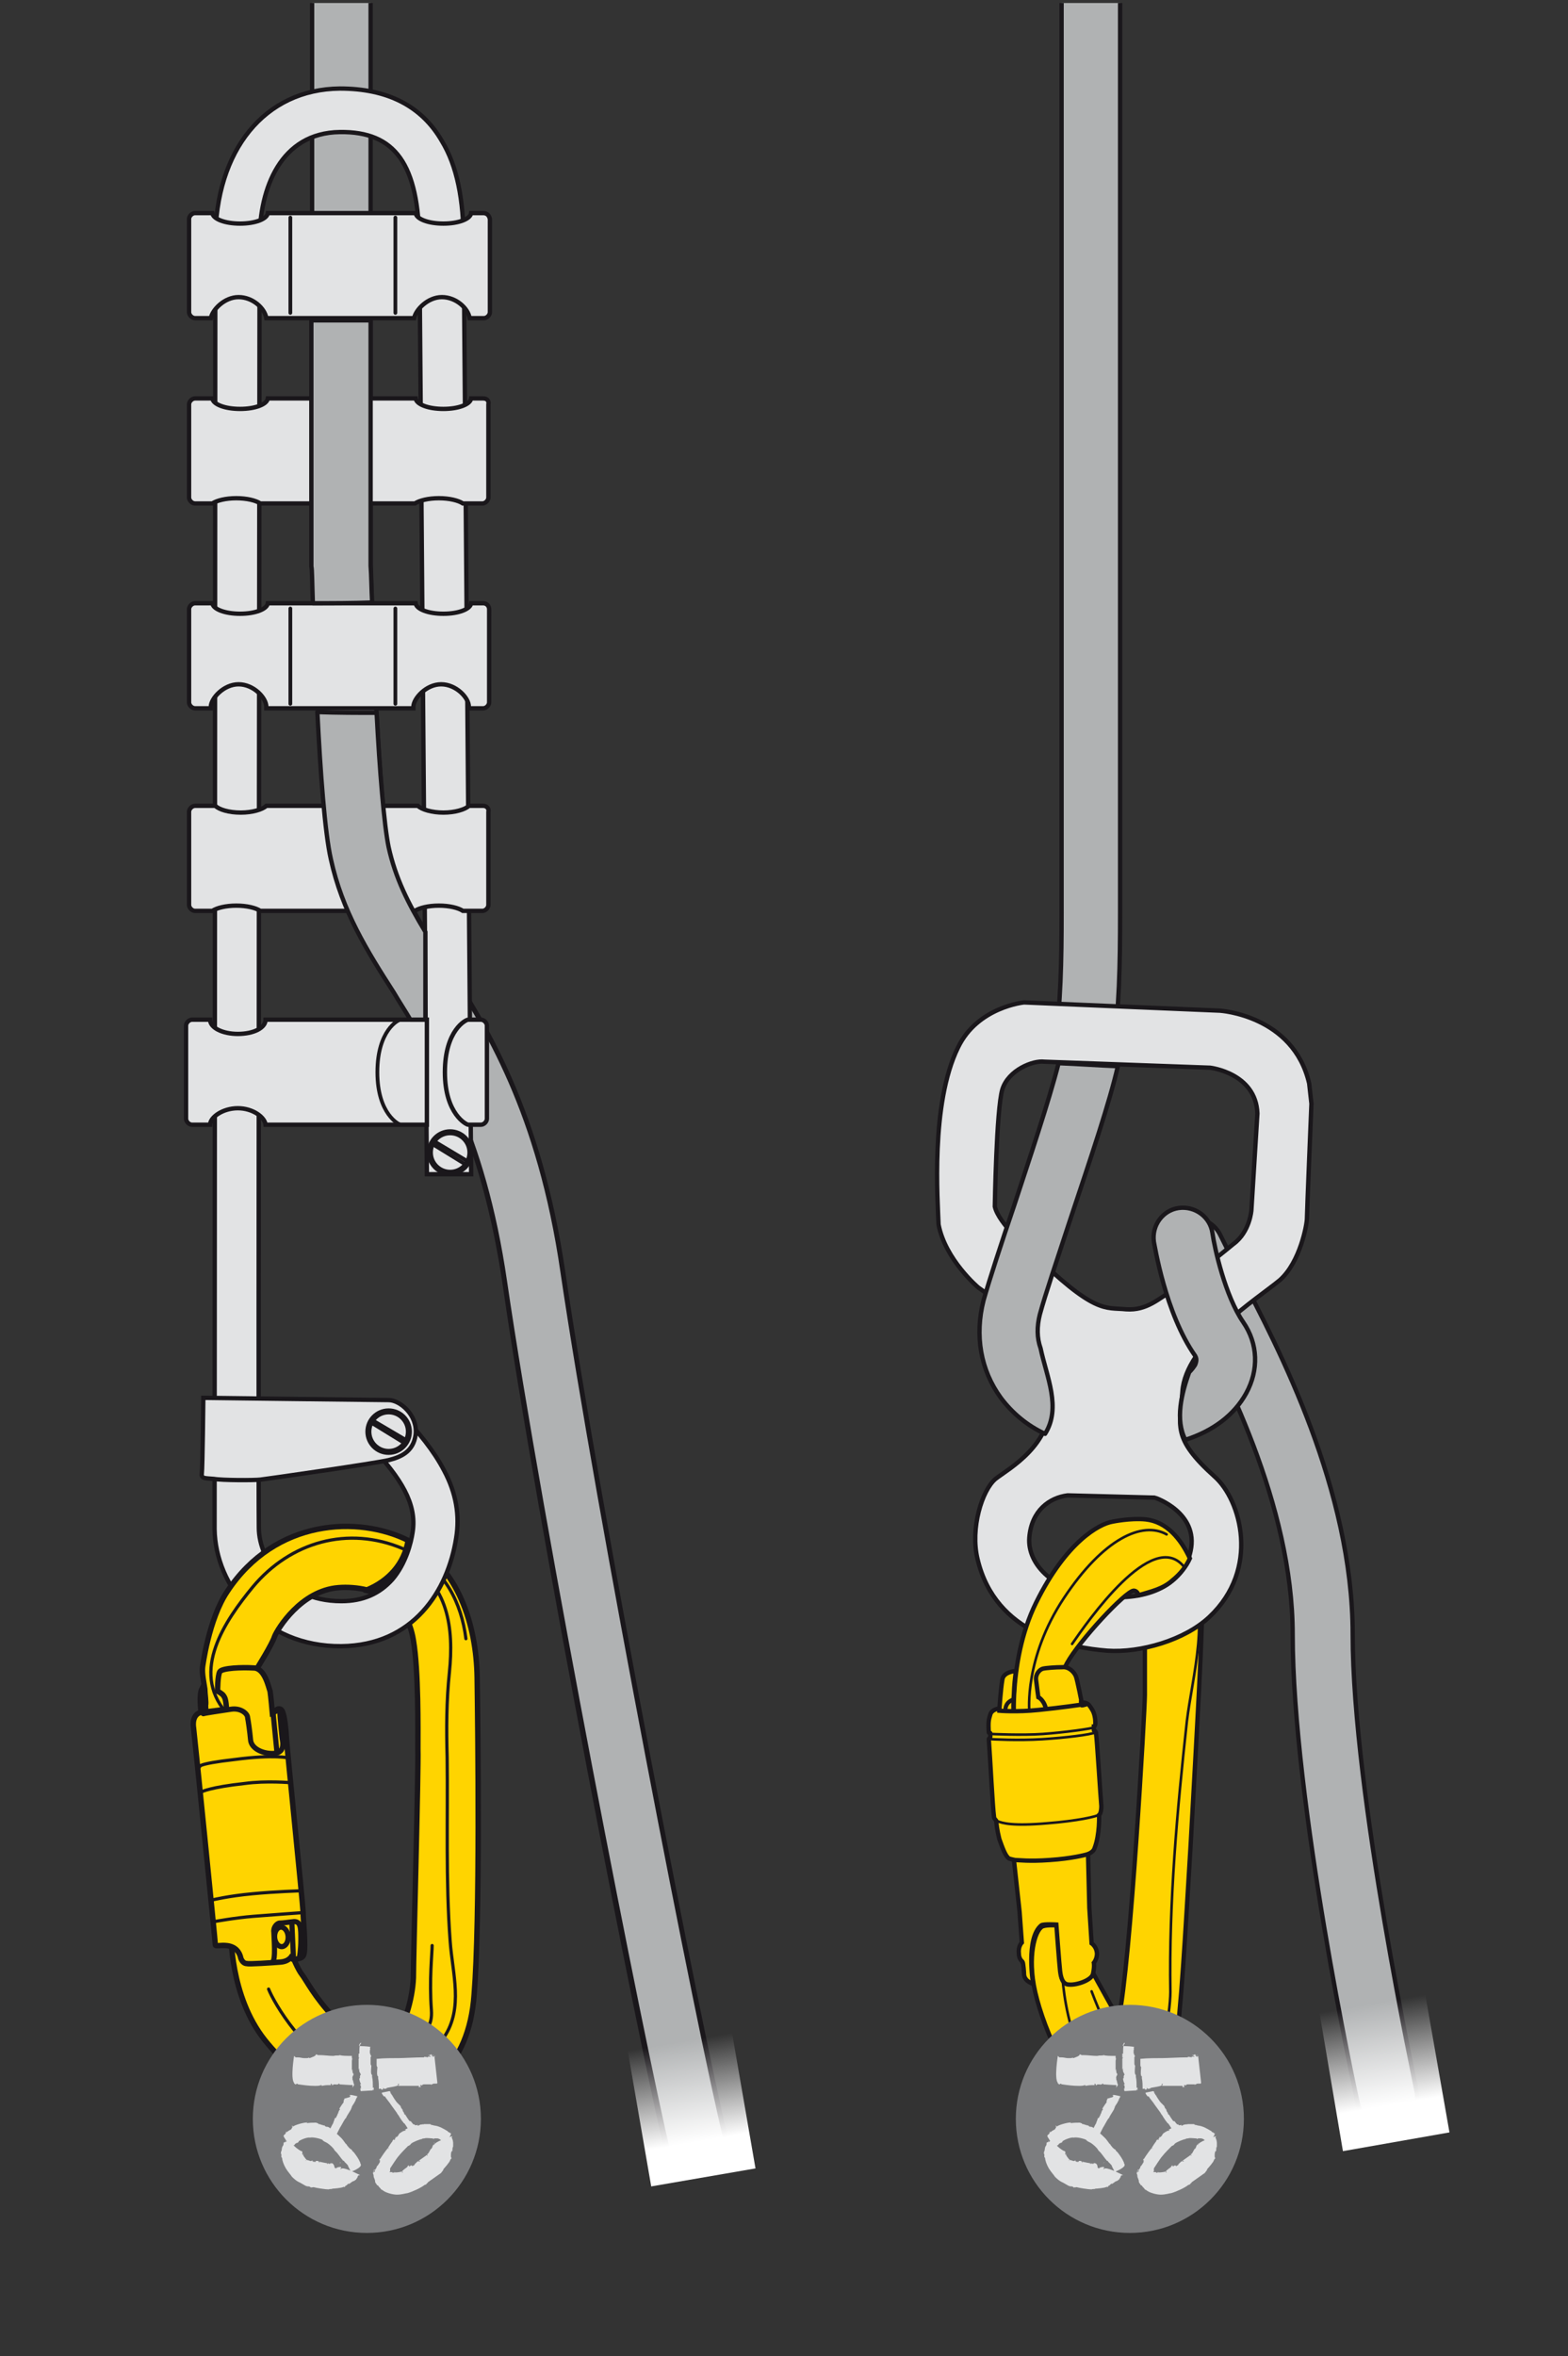 <?xml version="1.0" encoding="utf-8"?>
<!-- Generator: Adobe Illustrator 21.0.0, SVG Export Plug-In . SVG Version: 6.00 Build 0)  -->
<svg version="1.1" id="Calque_1" xmlns="http://www.w3.org/2000/svg" xmlns:xlink="http://www.w3.org/1999/xlink" x="0px" y="0px"
	 viewBox="0 0 209 314" style="enable-background:new 0 0 209 314;" xml:space="preserve">
<rect x="0" y="0" width="209" height="314" fill="#333333" stroke="none"/>
<style type="text/css">
	
		.st0{clip-path:url(#SVGID_2_);fill:none;stroke:#1A171B;stroke-width:0.343;stroke-linecap:round;stroke-linejoin:round;stroke-miterlimit:10;}
	
		.st1{clip-path:url(#SVGID_2_);fill:none;stroke:#1A171B;stroke-width:0.549;stroke-linecap:round;stroke-linejoin:round;stroke-miterlimit:10;}
	.st2{clip-path:url(#SVGID_2_);}
	.st3{fill:#FFD400;stroke:#1A171B;stroke-width:0.578;}
	.st4{fill:none;stroke:#1A171B;stroke-width:0.343;stroke-linecap:round;stroke-linejoin:round;stroke-miterlimit:10;}
	.st5{fill:none;stroke:#1A171B;stroke-width:0.549;stroke-linecap:round;stroke-linejoin:round;stroke-miterlimit:10;}
	.st6{fill:none;stroke:#1A171B;stroke-width:0.578;stroke-linecap:round;stroke-linejoin:round;}
	.st7{fill:#B0B2B3;stroke:#1A171B;stroke-width:0.578;stroke-linecap:round;stroke-linejoin:round;stroke-miterlimit:10;}
	.st8{fill:url(#SVGID_3_);}
	.st9{fill:#E2E3E4;stroke:#1A171B;stroke-width:0.578;stroke-miterlimit:10;}
	.st10{clip-path:url(#SVGID_2_);fill:#FFD400;stroke:#1A171B;stroke-width:0.578;}
	.st11{fill:#7B7C7E;}
	.st12{fill:#E2E3E4;}
	
		.st13{clip-path:url(#SVGID_2_);fill:none;stroke:#1A171B;stroke-width:0.428;stroke-linecap:round;stroke-linejoin:round;stroke-miterlimit:10;}
	.st14{fill:#FFD400;stroke:#1A171B;stroke-width:0.721;}
	.st15{fill:none;stroke:#1A171B;stroke-width:0.428;stroke-linecap:round;stroke-linejoin:round;stroke-miterlimit:10;}
	.st16{fill:#EFF0F0;stroke:#1A171B;stroke-width:0.721;stroke-linecap:round;stroke-linejoin:round;stroke-miterlimit:10;}
	.st17{fill:none;stroke:#1A171B;stroke-width:0.5;stroke-linecap:round;stroke-linejoin:round;stroke-miterlimit:10;}
	.st18{fill:none;stroke:#1A171B;stroke-width:0.8;stroke-linecap:round;stroke-linejoin:round;stroke-miterlimit:10;}
	.st19{fill:url(#SVGID_4_);}
	.st20{clip-path:url(#SVGID_2_);fill:#FFD400;stroke:#1A171B;stroke-width:0.721;}
	.st21{fill:none;stroke:#1A171B;stroke-width:0.685;stroke-linecap:round;stroke-linejoin:round;stroke-miterlimit:10;}
	.st22{fill:none;}
</style>
<g>
	<defs>
		<rect id="SVGID_1_" x="0.3" y="0.4" width="208.1" height="312.8"/>
	</defs>
	<clipPath id="SVGID_2_">
		<use xlink:href="#SVGID_1_"  style="overflow:visible;"/>
	</clipPath>
	<line class="st0" x1="139.9" y1="227.6" x2="144.2" y2="227.2"/>
	<path class="st1" d="M137.4,263.4c-0.2-1.1-0.5-6.6-0.6-7.3c0-0.6,0.4-1.2,0.4-1.2c0.3-0.4,2-0.6,2.7-0.1c0.2,0.2,0.8,0.5,0.9,1.7"
		/>
	<path class="st1" d="M136.2,259c0,0.7,0.1,2.1,0.1,2.6"/>
	<path class="st1" d="M145.5,259c-0.5-0.4-1.3,0.2-1.2,1.4c0.1,1.2,1,1.8,1.5,1.2"/>
	<path class="st0" d="M135.9,251.2c0,0,1.4,0.3,4.2,0c2.8-0.2,4.5-0.6,4.9-0.7"/>
	<path class="st0" d="M135.9,252c0,0,1.8,0.3,4.1,0.1c2.5-0.2,4.8-0.6,5-0.8"/>
	<g class="st2">
		<path class="st3" d="M160.2,213.2c-0.1-1.4-0.6-3.3-1.3-5.1c-0.6,1.1-1.4,2.1-2.5,2.9c-1.4,1.1-2.8,1.4-4.4,1.9
			c0.4,1.3,0.6,3.6,0.6,4.5c0,1.3,0,6.5,0,8.5c0,2-1.9,35.7-3.5,43.2c0,0-2.8-5-3.6-6.5c-0.8-1.5-2.1-5.8-2.1-5.8s-3.3-0.4-4.3-0.1
			c-1,0.2-2.1,3.4-1.3,7.9c0.8,4.5,4.6,14.1,8.5,15.2c3.8,1.1,8.8,0.9,10.4-7.5c0.7-3.7,1.3-14.9,2-26.4
			C159.5,231.2,160.4,215.9,160.2,213.2z"/>
		<path class="st4" d="M141.5,261.1c0,2.6,0.6,15,8.2,18.7"/>
		<path class="st4" d="M145.5,265.4c1.1,2.9,2.5,6.3,4.7,8.5c4.6,4.6,5.8-5.9,5.8-8.4c-0.2-12,0.9-24.2,2.2-36.1
			c0.7-5.9,3.3-14.6,0-20.1"/>
		<path class="st5" d="M149,269.1c0.8,1.3,2.3,4.8,3.6,2.1"/>
	</g>
	<line class="st0" x1="133.3" y1="228" x2="134" y2="228"/>
	<g class="st2">
		<line class="st6" x1="158.1" y1="170.6" x2="157.5" y2="169.2"/>
		<path class="st7" d="M184.9,283.5c-1.8,0-3.5-1.3-3.9-3.1c-0.4-1.6-8.7-40.4-8.7-62.6c0-17.3-9.2-34.9-14.2-44.4
			c-1.1-2.1-2.1-4-2.7-5.4c-0.9-2,0-4.4,2-5.3c2-0.9,4.4,0,5.3,2c0.6,1.2,1.5,3,2.5,5c5.3,10.1,15.1,28.9,15.1,48.1
			c0,21.4,8.5,60.5,8.5,60.9c0.5,2.1-0.9,4.3-3,4.7C185.5,283.5,185.2,283.5,184.9,283.5z"/>
		
			<linearGradient id="SVGID_3_" gradientUnits="userSpaceOnUse" x1="2528.941" y1="-1124.442" x2="2528.941" y2="-1105.313" gradientTransform="matrix(-0.696 0.119 -0.169 -0.986 1757.529 -1123.972)">
			<stop  offset="0.281" style="stop-color:#FFFFFF"/>
			<stop  offset="1" style="stop-color:#FFFFFF;stop-opacity:0"/>
		</linearGradient>
		<polygon class="st8" points="175.8,267.8 189.9,265.4 193.2,284.2 179,286.7 		"/>
		<g>
			<path class="st7" d="M144.8,143.8c-0.2,0-0.4,0-0.6,0c-2.1-0.3-3.9-2.3-3.6-4.5c0.8-5.5,0.9-11.3,0.9-17.6V-6.2
				c0-2.2,1.7-3.9,3.9-3.9c2.2,0,3.9,1.7,3.9,3.9v127.9c0,6.8-0.1,12.9-1,18.8C148,142.5,146.7,143.8,144.8,143.8z"/>
		</g>
		<path class="st9" d="M174.5,144.4c-2.1-9.1-11.9-9.7-11.9-9.7l-26.1-1.1c0,0-6.2,0.6-8.8,6c-3.7,7.5-2.7,20.6-2.6,23.6
			c0.9,4.7,5.3,8.4,5.3,8.4c7,4.8,9.5,10.9,9.6,14.8c0.3,6.2-5.5,9.3-7.3,10.7c-1.8,1.5-3.4,6.6-2.4,10.7
			c2.4,10.1,12.4,11.8,17.3,12.2c4.4,0.3,10.3-1.4,13.6-4.5c6.8-6.4,4.2-15.6,0.7-18.7c-5.8-5.2-4.6-6.8-4.3-11.3
			c0.4-6.4,10-12.4,13-14.9c2.7-2.4,3.6-7.4,3.6-8.2c0-0.8,0.6-15.3,0.6-15.3L174.5,144.4z M158.7,206.7c-0.8,3.9-4.8,6.7-11.5,6.1
			c-6.7-0.5-10.3-4.3-10-7.9c0.3-3.6,2.7-5.3,5.1-5.6l11.6,0.3C154,199.6,159.8,201.6,158.7,206.7z M166.8,161.3
			c0,0-0.2,2.9-2.4,4.5c0,0-6.3,5.2-8.1,6.2c-1.8,1-3.4,2.7-6.2,2.5c-2.8-0.3-4.1,0.8-12.9-7.9c0,0-4.1-3.5-4.6-5.8
			c0,0,0.2-12.9,1-15.6c0.8-2.6,4.1-3.9,5.6-3.7c5.5,0.2,22.1,0.8,22.1,0.8s6.1,0.7,6.3,6.1L166.8,161.3z"/>
		<path class="st7" d="M138.7,179.7c-0.5-1.4-0.5-2.9-0.1-4.5c0.7-2.6,2.3-7.3,3.9-12.2c3-9,5.4-16.1,6.5-20.9
			c-2.6-0.1-5.3-0.3-7.9-0.4c-1.3,5.1-3.9,12.8-5.9,18.9c-1.8,5.3-3.3,9.9-4.1,12.7c-1.2,4.7-0.4,9.3,2.3,13c1.5,2,3.5,3.7,5.9,4.8
			C141.5,187.6,139.5,183.5,138.7,179.7z"/>
		<path class="st7" d="M165.7,176.2c-2.4-3.5-3.8-9.8-4.1-11.9c-0.3-2.1-2.3-3.6-4.5-3.3c-2.1,0.3-3.6,2.3-3.3,4.5
			c0.1,0.4,1.5,9.5,5.5,15.2c0.1,0.2,0.3,0.5,0,1.2c-0.2,0.3-0.4,0.6-0.8,1c-1,2.8-1.9,6.3-0.5,9c3.7-1.2,6.5-3.3,8.1-6.2
			C167.8,182.6,167.7,179.1,165.7,176.2z"/>
	</g>
	<g class="st2">
		<path class="st3" d="M142.2,221.7c1.7-3.1,7.8-9.6,8.9-9.7c0.3,0,0.5,0.2,0.7,0.6c1.6-0.5,3.2-0.8,4.5-2c1-0.8,1.8-1.8,2.3-2.9
			c-1.2-2.6-3.1-4.9-5.9-5.2c-2-0.2-4.4,0.3-4.4,0.3c-1.8,0.3-6.2,2.7-10.2,10.8c-4,8.1-2.9,18.1-2.7,18.4c0.1,0.3,5.9-0.3,5.9-0.3
			S140.5,224.9,142.2,221.7z"/>
		<path class="st4" d="M157.8,208.8c-4.2-5.2-12.9,7.4-14.9,10.3"/>
		<path class="st4" d="M138.4,231.2c0.1-0.3-0.3-2.4-0.3-2.4l-0.9-0.7c0,0-0.7-7.1,4.6-15.1c5.3-8,10.5-10.3,13.7-8.5"/>
	</g>
	<path class="st10" d="M145.2,254.3l0.3,4.7c0,0,0.6,0.4,0.7,1.2c0.1,0.8-0.4,1.4-0.4,1.4s0.1,0.5-0.1,1.4c-0.1,0.9-2.2,1.6-3.2,1.5
		c-0.9,0-1.1-1-1.2-1.8c-0.1-0.8-0.5-6.2-0.5-6.2s-1.7-0.1-2,0.1c-2.1,1.7-1.1,7.8-1.1,7.8s-1.1-0.3-1.2-1.2c0-0.3-0.1-1.6-0.2-1.7
		c0-0.1-0.5-0.3-0.5-1.2c-0.1-0.9,0.4-1.4,0.4-1.4l-0.3-4.1l-2.2-20.2l-0.5-6.7c0,0,0.2-2.9,0.4-4c0.1-1.1,1.8-1.2,1.8-1.2
		c-0.3,2.5-0.2,2.5-0.3,3.8c-0.1,2,0.2,5.2,0.3,5.3c0,0.1,1.1,0.1,2.1,0.1c1-0.1,2.2-0.2,2.2-0.2c0-0.3,0-1.9-0.2-3.5
		c-0.2-1.6-1.1-2-1.1-2s-0.2-1.4-0.3-2.3c-0.1-0.8,0.5-1.4,0.9-1.5c0.4-0.1,1.7-0.2,2.6-0.2c0.9-0.1,1.6,0.7,1.8,1.2
		c0.2,0.5,0.8,3.6,0.8,3.6l0.5,6.8L145.2,254.3z"/>
	<path class="st1" d="M135.1,226.5c-0.3,0.1-1.1,0.4-1.1,1.5c0,1.2,0.2,3.5,0.2,4.2c0.1,0.7,1,1.7,2.5,1.6c1.5-0.2,2.8-1.2,2.9-2"/>
	<g class="st2">
		<path class="st3" d="M144.7,247.2c0,0,1-0.2,1.2-0.9c0.7-1.8,0.6-4.4,0.6-4.4s0.3-0.2,0.3-1.2c-0.1-1-0.6-9.1-0.7-9.6
			c0-0.5-0.3-0.4-0.3-0.5c0-0.2,0-0.5,0-0.5s0.2,0,0.2-0.5c0-0.5-0.1-1.2-0.4-1.7c-0.3-0.5-0.5-0.8-0.8-0.9
			c-0.2-0.1-0.7-0.1-0.7-0.1l0,0.3c0,0-2.7,0.4-5.7,0.7c-2.9,0.3-5.2,0.1-5.2,0.1l0-0.3c0,0-1,0.1-1.2,0.8c-0.2,0.7-0.3,0.9-0.2,2.4
			c0,0.1,0.2,0,0.2,0.1c0,0.1,0,0.3,0,0.5c0,0.1-0.2,0.2-0.2,0.3c0.2,2.7,0.5,8.9,0.7,10.4c0,0.2,0.3,0.4,0.3,0.5
			c0,0.3,0.1,1.2,0.4,2.4c0.4,1.1,0.8,2.3,1.3,2.6c0.3,0.1,0.8,0.2,0.8,0.2c0.5,0,1.8,0.2,4.6,0
			C142.9,247.7,144.7,247.2,144.7,247.2z"/>
		<path class="st4" d="M132.9,242.7c0.7,0.3,2.1,0.7,6.7,0.3c3.9-0.3,6.7-0.9,7-1.2"/>
		<path class="st4" d="M145.9,230.2c-0.4,0.2-4.1,0.7-6.9,0.9c-2.8,0.2-6.9,0-6.9,0"/>
		<path class="st4" d="M146,230.9c-0.7,0.3-3.9,0.7-7.1,0.9c-3.2,0.2-6.7,0-6.7,0"/>
		<path class="st5" d="M144.2,227.3c0.2,0,0.4-0.1,0.5-0.1"/>
	</g>
	<g class="st2">
		<circle class="st11" cx="150.6" cy="282.4" r="15.2"/>
		<path class="st12" d="M149.7,288.6c0,0,0-0.1,0-0.2C149.6,288.5,149.6,288.6,149.7,288.6z"/>
		<polygon class="st12" points="149.6,288.4 149.6,288.4 149.6,288.4 		"/>
		<path class="st12" d="M148,285.8L148,285.8c-0.2-0.1,0,0-0.1-0.1c-0.1,0-0.1-0.2-0.2-0.2c0,0,0-0.1,0-0.1c-0.1,0-0.1,0-0.1-0.1
			c0,0,0,0,0,0l-0.1-0.1c0,0,0-0.1,0,0c-0.1-0.2-1.1-1.1-1.4-1.3c0,0.1,0.1,0.1,0.1,0.2c-0.1,0-0.1-0.1-0.1-0.1
			c0-0.1-0.1-0.1-0.1-0.2l0,0l0-0.1c-0.3-0.1-0.1,0-0.4-0.2c-0.2-0.1-0.3,0-0.4-0.1c0,0,0,0.1,0,0c0,0-0.1,0-0.1-0.1
			c0,0-0.2-0.1-0.2,0c0,0-0.1-0.1-0.1-0.1c0,0-0.1,0-0.1,0l0,0c-0.1,0-0.2-0.1-0.3-0.1l0,0c-0.1,0-0.2,0-0.2-0.1l0.1,0
			c-0.2,0-0.3-0.1-0.4-0.1l0,0c-0.2,0-1.1,0-1.2,0.1l0.1,0l-0.1,0c0,0,0.1-0.2,0.1-0.1c-0.3-0.1-1.7,0.3-1.9,0.5c-0.1,0,0-0.1,0-0.1
			c-0.1,0.1,0,0.1-0.1,0.1c0,0,0,0,0-0.1c0,0-0.1,0-0.1,0.1c0.1,0,0.1,0.1,0.1,0.1l-0.1,0.1l0,0c0,0,0,0.1-0.1,0.2
			c-0.2,0.1-0.4,0.2-0.6,0.4c0,0,0-0.1,0-0.1c0,0-0.1,0-0.1,0.1c0.1,0-0.1,0.1,0,0.1c-0.1,0.2-0.3,0.2-0.3,0.4
			c0,0.1,0.8,1.3,0.9,1.3c0,0,0,0,0,0c0,0,0.1,0,0.1,0l0,0c0-0.1,0,0,0.1,0c0,0,0,0.1,0,0.1c0,0,0.1,0,0.1-0.1c0,0,0,0,0.1,0
			c0,0,0-0.1,0.1-0.1l0,0c0.1,0,0.1-0.2,0.2-0.2v0c0,0,0.1-0.1,0.2-0.1c0,0-0.1,0,0,0c0.1,0,0.1-0.1,0.2-0.1l0-0.1
			c0.2-0.2,1.2-0.6,1.5-0.5l0,0c0.4-0.1,1.3,0.1,1.7,0.3c0,0.1,0.1,0.1,0.2,0.2c0,0,0-0.1,0,0c0.2,0.1,0,0,0.2,0.1
			c0.3,0.1,1.1,0.8,1.2,1.1c0.1,0.1,0.2,0.2,0.3,0.3h0c0.1,0.1,0.6,0.8,0.7,0.9l0,0c0.1,0.1,0.1,0.1,0.1,0.2c0-0.1,0.2,0,0.2,0.1
			l0,0c0.1,0.1,0.2,0.2,0.3,0.3l0,0c0.1,0.1,0.2,0.2,0.2,0.3c0.1,0.2,0.2,0.4,0.3,0.6l0,0.2l0,0c0,0,1.3-0.5,1.4-0.9l0,0l0-0.1
			c0-0.1-0.1-0.1,0-0.1l0,0.1c0-0.1,0,0,0,0c0,0,0-0.1,0-0.1c0,0,0,0,0,0c0,0-0.1-0.1-0.1-0.1c0-0.1,0.1,0,0-0.1
			c-0.2-0.5-0.5-0.9-0.8-1.3c0,0,0,0,0,0l-0.3-0.3c0,0,0-0.1,0-0.1C148.5,286.5,148,285.9,148,285.8z"/>
		<path class="st12" d="M147.2,288.2c-0.1,0-0.1,0.1-0.1,0.1C147.1,288.3,147.1,288.3,147.2,288.2z"/>
		<polygon class="st12" points="147,288.3 147,288.3 147,288.3 		"/>
		<path class="st12" d="M145.8,288.3l0,0.1c-0.1,0,0-0.1-0.1-0.1c0,0.2-0.1,0-0.2,0.1c0,0,0,0,0-0.1c0,0.1,0,0-0.1,0c0,0,0,0,0,0.1
			l-0.1,0c0,0,0-0.1,0-0.1c-0.2,0-1-0.2-1.1-0.2c0,0.1,0.1,0,0.1,0.1c-0.1,0-0.1,0-0.1,0c0-0.2-0.1-0.1-0.1-0.2l0,0.1l0-0.1
			c-0.2,0-0.1,0-0.2,0c0,0-0.2,0-0.1,0.1c-0.1,0-0.1,0-0.1,0c0,0,0,0.1,0,0.1c0-0.1-0.1,0-0.1-0.1c0,0-0.1-0.1-0.1,0.1
			c0-0.1-0.1-0.1,0-0.1c0,0,0,0,0,0l0,0c-0.1,0,0-0.1-0.1,0l0,0c0,0-0.1,0,0-0.1c0,0,0,0,0,0c0,0-0.1-0.1-0.2,0l0,0
			c-0.1,0.1-0.5-0.2-0.7-0.1l0,0.1l-0.1,0c0,0,0.2-0.1,0.2-0.1c-0.1-0.1-0.6-0.7-0.5-0.8c0-0.1,0.1,0,0.1,0c0,0-0.1,0-0.1,0
			c0,0,0.1,0,0.1,0c0,0,0,0,0,0c0,0-0.1,0-0.2,0.1c0,0,0,0,0-0.1l0.1,0c0,0-0.2,0-0.1-0.1c0-0.1,0-0.2,0-0.2c0,0,0.1,0,0.1,0
			c0,0,0,0,0,0c-0.1,0,0,0-0.1,0c-0.1-0.1,0-0.1-0.1-0.1c-0.1,0-0.6-0.3-1-0.7c-0.4-0.4-0.8-0.9-0.9-0.9c0.1-0.1,0.1-0.1,0.1-0.1
			c0,0-0.2,0.1-0.2,0.2l0.1,0.1c-0.1,0.2-0.1,0-0.2,0.2c-0.1,0,0-0.2,0.1-0.3c-0.1,0.1-0.2,0.2-0.2,0.3c-0.1,0.1-0.1-0.1-0.2,0.1
			c0,0.1,0,0.3-0.1,0.4l0,0c-0.2,0.3-0.1,0.5-0.2,0.7l0,0c-0.1,0.1,0,0.3-0.1,0.4c0,0,0.1-0.1,0.1,0c0,0.2,0,0.3,0,0.4l0.1,0.1
			c0,0.3,0.2,0.9,0.5,1.4c0.3,0.5,0.7,0.9,0.8,1.1l0,0c0.2,0.2,0.6,0.6,1.1,0.8c0.2,0.1,0.5,0.3,0.7,0.4c0.2,0.1,0.3,0.1,0.5,0.1
			c0.2,0.1,0.2,0.1,0.3,0.2c0,0,0-0.1,0-0.1c0.3,0.1,0,0,0.3,0c0.3,0.1,1.6,0.3,2,0.3c0.2-0.1,0.4,0,0.5-0.1l0,0
			c0.2,0,1.2-0.1,1.4-0.2l0,0c0.2-0.1,0.2,0,0.3,0c-0.1-0.1,0.1-0.2,0.1-0.2l0,0c0.1,0,0.2-0.2,0.4-0.3l0,0.1
			c0.1-0.1,0.3-0.2,0.4-0.3c0.1-0.1,0.3-0.1,0.4-0.2c0.1-0.1,0.2-0.1,0.2-0.2c0.1-0.1,0.2-0.3,0.2-0.4c0.1-0.1,0.2-0.1,0.3-0.1l0,0
			c0,0-1.9-1-2.4-0.9l-0.1,0l0,0.1c0-0.1,0.1-0.1,0-0.1c0,0,0,0.1,0,0.1c0-0.1,0,0-0.1,0v-0.1c0,0,0,0,0,0c0,0,0.1-0.1,0.1-0.1
			c0,0-0.1-0.1-0.1-0.1c0,0-0.3,0-0.5,0.1c0,0,0,0,0,0c-0.1,0.1-0.2,0.1-0.2,0.1c0,0,0-0.1-0.1-0.1
			C146.3,288.2,145.8,288.3,145.8,288.3z"/>
		<path class="st12" d="M161.7,284.4c0-0.1-0.1-0.1-0.1-0.2C161.6,284.3,161.6,284.4,161.7,284.4z"/>
		<polygon class="st12" points="161.6,284.2 161.6,284.2 161.6,284.2 		"/>
		<path class="st12" d="M158.3,283.1L158.3,283.1c-0.2,0.1-0.1,0-0.2,0c0,0.1-0.3,0-0.3,0.1c0,0-0.1,0-0.1,0c0,0.1-0.1,0-0.1,0.1
			c0,0,0,0,0,0l-0.1,0c0,0-0.1,0,0-0.1c-0.3,0-1.6,0.5-1.8,0.7c0.1,0,0.1-0.1,0.2,0c-0.1,0.1-0.1,0-0.1,0.1c-0.1-0.1-0.2,0.1-0.3,0
			l0,0.1l-0.1,0c-0.3,0.2-0.1,0.1-0.3,0.2c-0.1,0.1-0.2,0.2-0.2,0.3c0,0,0.1,0,0,0c0,0-0.1,0.1-0.1,0.1c0,0-0.1,0.1-0.1,0.1
			c0,0-0.1,0.1-0.1,0c0,0-0.1,0-0.1,0.1l0.1,0c-0.1,0.1-0.2,0.1-0.2,0.2l0.1,0c-0.1,0.1-0.1,0.1-0.2,0.1l0-0.1
			c-0.1,0.1-0.2,0.2-0.2,0.3l0,0c-0.1,0.1-0.5,0.7-0.6,0.9l0.1,0l0,0.1c0,0-0.1-0.1-0.1-0.1c-0.2,0.2-0.9,1.2-1,1.4
			c-0.1,0.1-0.1,0-0.1,0c0,0.1,0,0.1,0,0.1c0,0,0,0,0,0c0,0-0.1,0.1,0,0.1c0,0,0.1,0,0.1,0l-0.1,0.1l0,0c0,0,0.1,0.1,0,0.2
			c-0.1,0.2-0.2,0.3-0.3,0.5c0,0,0-0.1,0-0.1c0,0,0,0.1-0.1,0.1c0.1,0,0,0.1,0,0.1c0,0.2-0.2,0.3-0.2,0.4c0.1,0.1,1.1,1,1.2,1
			c0,0,0,0.1-0.1,0.1c0,0,0.1-0.1,0.1-0.1l0,0c0-0.1,0,0,0.1-0.1c0,0,0,0.1,0,0.2c0-0.1,0.1-0.1,0.1-0.1c0,0,0,0,0.1,0
			c0,0,0-0.1,0.1-0.2l0,0c0.1-0.1,0.1-0.2,0.2-0.3l0,0c0,0,0.1-0.1,0.1-0.2c0,0-0.1,0,0,0c0.1-0.1,0.1-0.1,0.1-0.2V289
			c0.2-0.3,0.9-1.4,1.1-1.6l0,0c0.3-0.4,1-1.1,1.3-1.4c0.1,0,0.2-0.1,0.2-0.1c0,0-0.1,0,0,0c0.2-0.1,0,0,0.2-0.2
			c0.2-0.2,1.2-0.6,1.4-0.6c0.1-0.1,0.3-0.1,0.4-0.1l0,0c0.1-0.1,0.8,0,1,0l0,0c0.1,0,0.1,0,0.2,0.1c0-0.1,0.1-0.1,0.2-0.1l0,0
			c0.1,0,0.2,0,0.3,0l0,0c0.1,0,0.3,0.1,0.3,0.1c0.1,0.1,0.3,0.2,0.5,0.3l0,0.2h0c0,0,1.1-0.8,1-1.3l0,0l-0.1,0
			c-0.1-0.1-0.1-0.1-0.1-0.1l0.1,0.1c-0.1-0.1,0,0,0,0c0,0-0.1-0.1-0.1-0.1c0,0,0,0,0,0c0,0-0.1,0-0.2-0.1c-0.1-0.1,0-0.1-0.1-0.1
			c-0.5-0.3-1-0.6-1.6-0.7c0,0,0,0,0,0c-0.2,0-0.3-0.1-0.5-0.1c0,0-0.1,0-0.1-0.1C159.2,283.1,158.3,283.1,158.3,283.1z"/>
		<g>
			<path class="st12" d="M159.7,285.5c0,0.1,0,0.1,0,0.2C159.7,285.6,159.7,285.6,159.7,285.5z"/>
			<polygon class="st12" points="159.7,285.7 159.7,285.7 159.7,285.7 			"/>
			<path class="st12" d="M151.7,289.1L151.7,289.1C151.7,289.1,151.7,289.1,151.7,289.1z"/>
			<path class="st12" d="M159,286.8L159,286.8c0,0.2,0,0-0.1,0.1c0.1,0.1-0.1,0.1-0.1,0.2c0,0,0,0-0.1,0c0.1,0.1,0,0.1,0,0.1
				c0,0,0,0,0.1,0l0,0.1c0,0-0.1,0-0.1-0.1c-0.1,0.1-1,0.7-1.1,0.8c0.1,0,0.1,0,0.2,0c0,0.1-0.1,0-0.1,0.1c-0.1-0.1-0.1,0-0.2-0.1
				l0,0.1l-0.1,0c-0.2,0.2,0,0.1-0.2,0.2c-0.1,0.1-0.1,0.2-0.2,0.2c0,0,0.1,0,0,0.1c0-0.1-0.1,0.1-0.1,0c0,0-0.1,0.1-0.1,0.1
				c0,0-0.1,0-0.1-0.1c0,0-0.1,0-0.1,0l0,0c-0.1,0.1-0.2,0-0.2,0.1l0.1,0c-0.1,0-0.1,0.1-0.2,0l0-0.1c-0.1,0-0.2,0.1-0.2,0.2l0,0
				c-0.1,0.1-0.6,0.4-0.7,0.6l0.1,0.1l-0.1,0.1c0,0,0-0.3,0-0.2c-0.2,0.1-1.1,0.2-1,0.1c0,0,0-0.1,0-0.1c0,0,0,0.1,0,0.1l0-0.1
				c0,0,0,0,0,0c0,0,0,0.1-0.1,0.2c0,0,0,0,0,0l0-0.1c0,0-0.1,0.1-0.1,0.1c0,0,0,0,0,0l0.1,0c0,0,0,0,0,0c-0.1,0,0,0-0.1,0
				c-0.2,0,0-0.1-0.1-0.1c-0.1,0-0.6,0-1.2-0.1c-0.6-0.1-1.2-0.2-1.2-0.2c0-0.1,0-0.1,0-0.1c0,0-0.1,0.1,0,0.2l0.1,0
				c0,0.2-0.1,0-0.1,0.2c-0.1,0-0.1-0.1-0.1-0.3c0,0.1-0.1,0.2,0,0.3c0,0.1-0.1,0-0.1,0.1c0,0.1,0.1,0.2,0.1,0.4h0
				c0,0.3,0.2,0.4,0.2,0.8l0,0c0,0.1,0.2,0.3,0.3,0.5c0-0.1,0-0.1,0.1,0c0.1,0.2,0.3,0.3,0.4,0.5l0.2,0.1c0.3,0.3,1.3,0.6,1.9,0.6
				c0.7,0,1.2-0.2,1.4-0.2l0,0c0.7-0.2,1.8-0.7,2.3-1.1c0.1,0,0.2-0.1,0.3-0.1c-0.1,0-0.1,0,0-0.1c0.3-0.2,0-0.1,0.2-0.2l1.7-1.2
				c0.1-0.2,0.3-0.3,0.3-0.5l0,0c0.1-0.1,0.9-1,0.9-1.2l0,0c0.1-0.2,0.1-0.1,0.2-0.3c-0.1,0-0.1-0.2-0.1-0.3l0,0
				c0-0.1,0-0.4,0.1-0.6l0.1,0c0-0.2,0-0.5,0.1-0.6c0-0.1,0-0.3,0-0.5c0-0.2-0.1-0.6-0.2-0.7l0.1-0.2l0,0c0,0-2,0.6-2.3,1l-0.1,0
				l0,0.1c0,0.1,0.1,0.1,0,0.1l0-0.1c0,0.1,0,0-0.1,0c0,0,0,0.1,0,0.1c0,0,0,0,0,0c0,0,0.1,0,0.1,0c0,0-0.1,0-0.1,0
				c-0.1-0.1-0.1,0.1-0.2,0.3c0,0,0,0,0,0c0,0.1-0.1,0.1-0.1,0.2c0,0-0.1,0-0.1,0C159.3,286.3,159,286.8,159,286.8z"/>
		</g>
		<path class="st12" d="M151.6,282.1L151.6,282.1C151.6,282,151.6,282.1,151.6,282.1z"/>
		<path class="st12" d="M147.6,279.7L147.6,279.7C147.6,279.8,147.6,279.7,147.6,279.7c0,0.2-0.1,0.2-0.1,0.3c0,0,0,0,0,0
			c0,0,0,0,0,0.1c0,0,0,0,0,0l0,0.1c0,0,0,0,0,0c-0.1,0.1-0.5,0.7-0.6,0.9c0,0,0-0.1,0.1,0c0,0.1,0,0,0,0.1c-0.1,0-0.1,0.1-0.1,0.1
			l0,0l0,0c-0.1,0.2,0,0-0.1,0.2c0,0.1,0,0.2-0.1,0.2c0,0,0,0,0,0c0,0,0,0.1,0,0.1c0,0-0.1,0.1,0,0.1c0,0-0.1,0.1-0.1,0
			c0,0,0,0,0,0.1l0,0c0,0.1-0.1,0.1-0.1,0.2l0,0c0,0,0,0.1-0.1,0.1l0-0.1c0,0.1-0.1,0.1-0.1,0.2l0,0c0,0.1-0.2,0.5-0.2,0.6l0,0
			l0,0.1c0,0,0-0.1,0-0.1c-0.1,0.1-0.4,0.8-0.5,0.9c0,0,0,0,0,0c0,0.1,0,0,0,0.1c0,0,0,0,0,0c0,0,0,0,0,0c0,0,0,0,0.1,0l0,0.1l0,0
			c0,0,0,0.1,0,0.1c-0.1,0.1-0.1,0.2-0.2,0.3c0,0,0,0,0-0.1c0,0,0,0,0,0c0,0,0,0.1,0,0c0,0.1-0.1,0.2-0.1,0.3l0.6,0.8c0,0,0,0,0,0
			s0,0,0-0.1l0,0c0-0.1,0,0,0,0c0,0,0,0.1,0,0.1c0,0,0.1-0.1,0-0.1c0,0,0,0,0,0c0,0,0-0.1,0.1-0.1v0c0.1-0.1,0.1-0.2,0.1-0.2v0
			c0,0,0-0.1,0.1-0.1c0,0,0,0,0,0c0,0,0.1-0.1,0.1-0.1l0-0.1c0.1-0.2,0.5-1,0.6-1.2l0,0c0.2-0.3,0.5-0.9,0.7-1.2
			c0,0,0.1-0.1,0.1-0.1c0,0,0,0,0,0c0.1-0.1,0,0,0.1-0.2c0.1-0.2,0.5-0.8,0.6-1c0-0.1,0.1-0.2,0.1-0.3v0c0-0.1,0.4-0.6,0.4-0.7l0,0
			c0-0.1,0.1-0.1,0.1-0.1c0,0,0-0.1,0-0.1l0,0c0-0.1,0.1-0.2,0.1-0.2l0,0c0-0.1,0.1-0.2,0.1-0.2c0.1-0.1,0,0.1,0-0.1l0.1,0l0,0
			c0,0-0.8-0.2-1-0.2l0,0l0,0c0,0,0,0.1,0,0.1l0-0.1c0,0,0,0,0,0c0,0,0,0,0,0c0,0,0,0,0,0c0,0,0,0.1,0,0.1c0,0,0,0-0.1,0
			c-0.2,0.2,0.2-0.3,0.1,0c0,0,0,0,0,0c0,0.1-0.1,0.2-0.1,0.2c0,0,0,0,0,0S147.6,279.7,147.6,279.7z"/>
		<path class="st12" d="M156.7,282.9L156.7,282.9C156.6,282.9,156.7,282.9,156.7,282.9c-0.1-0.1-0.1-0.2-0.2-0.2c0,0,0,0,0,0
			c0,0,0,0-0.1,0l0,0l0,0c0,0,0,0,0,0c-0.1-0.1-0.5-0.7-0.6-0.9c0,0,0,0.1,0,0.1c0,0,0-0.1-0.1-0.1c0,0,0-0.1,0-0.1h0l0,0
			c-0.1-0.1,0,0-0.1-0.2c-0.1-0.1-0.1-0.1-0.1-0.2c0,0,0,0,0,0c0,0-0.1,0,0-0.1c0,0-0.1-0.1-0.1,0c0,0,0-0.1,0,0c0,0,0,0,0-0.1l0,0
			c0-0.1-0.1-0.1-0.1-0.1l0,0c0,0-0.1-0.1,0-0.1l0,0c-0.1-0.1-0.1-0.1-0.1-0.2l0,0c-0.1-0.1-0.4-0.4-0.5-0.5l0,0l-0.1,0
			c0,0,0.1,0,0.1,0c-0.1-0.1-0.5-0.7-0.6-0.9c0-0.1,0,0,0,0c0-0.1,0,0-0.1-0.1h0c0,0,0,0,0,0c0,0,0,0,0,0l0-0.1l0,0
			c0,0-0.1,0-0.1-0.1c-0.1-0.1,0,0-0.1-0.1c0,0,0,0,0.1,0c0,0,0,0,0,0c0,0,0,0,0,0c-0.1-0.1-0.1-0.2-0.2-0.2l-1,0.2c0,0,0,0,0,0
			s0,0,0,0.1l0,0c0,0,0,0,0,0.1c0,0-0.1,0-0.1-0.1c0,0,0,0.1,0.1,0.1c0,0,0,0,0,0c0,0,0-0.1,0-0.1h0c0,0.1,0.1,0.1,0.1,0.2l0,0
			c0,0,0.1,0.1,0.1,0.1c0,0,0,0,0,0c0,0.1,0.1,0.1,0.1,0.1l0.1,0c0.1,0.2,0.7,0.9,0.8,1.1l0,0c0.2,0.3,0.6,0.8,0.8,1.1
			c0,0.1,0.1,0.1,0.1,0.2c0,0,0,0,0,0c0.1,0.1,0,0,0.1,0.1c0.1,0.2,0.5,0.8,0.6,0.9c0.1,0.1,0.1,0.2,0.2,0.2l0,0
			c0.1,0.1,0.4,0.6,0.4,0.6l0,0c0.1,0.1,0,0.1,0.1,0.1c0,0,0.1,0,0.1,0.1h0c0,0,0.1,0.1,0.2,0.2h0c0.1,0,0.1,0.2,0.2,0.2
			c0.1,0.1,0.1,0.2,0.2,0.4l0,0.1l0,0c0,0,0.8-0.1,0.9-0.4l0,0l0,0c0,0-0.1-0.1,0-0.1l0,0.1c0,0,0,0,0,0c0,0,0,0,0-0.1l0,0
			c0,0-0.1,0-0.1-0.1c0,0,0,0,0-0.1c-0.2-0.2-0.3-0.5-0.5-0.7l0,0c-0.1-0.1-0.1-0.1-0.2-0.2c0,0,0,0,0,0
			C157,283.3,156.7,282.9,156.7,282.9z"/>
		<g>
			<path class="st12" d="M148.8,278.2C148.8,278.2,148.7,278.2,148.8,278.2c-0.1-0.1,0-0.1,0-0.1c0-0.1,0-0.2,0-0.2c0,0,0.1,0,0.2,0
				l0-0.1l0,0c-0.1-0.1-0.1-0.5-0.2-0.6l0,0c0-0.1,0-0.1-0.1-0.2l0,0.1c0.1,0,0.1-0.1,0.1-0.1l0,0c-0.1-0.1,0-0.1,0-0.2l0,0
				c0,0,0,0,0-0.1c0,0,0,0,0,0c0,0,0,0,0.1-0.1l0,0c0,0,0-0.1,0-0.1c0.1,0,0-0.1,0-0.1c0,0,0,0,0,0c0,0,0,0,0,0
				c0-0.1-0.1-0.1-0.1-0.2c0-0.2,0,0,0-0.2l0,0l-0.1,0c0.1,0,0-0.1,0.1-0.1c0,0,0,0,0-0.1c-0.1,0,0,0.1-0.1,0.1c0-0.2,0-0.9,0-1.1
				l0,0c0,0,0,0,0,0l0-0.1c0,0,0,0,0,0l0,0c0,0,0-0.1,0-0.1l0,0c0,0,0,0,0,0c0,0,0.1-0.1,0-0.2c0-0.1,0.1,0,0.1-0.1l-0.1,0
				c0,0,0-0.2,0-0.3c-0.8,0-1.3,0-1.6-0.1c-0.2,0.1-0.5,0-0.8,0.1l0,0c0,0-0.1,0-0.2,0c-0.4,0-1.2-0.1-1.6-0.1c-0.1,0-0.1,0-0.2,0
				l0,0c-0.1,0-0.1,0-0.1,0c-0.1,0-0.1-0.1-0.3-0.1c0,0.2-0.2,0.2-0.3,0.3l0,0c-0.1,0-0.4,0.2-0.6,0.2l0-0.1
				c-0.1,0.1-0.2,0.1-0.4,0.1c-0.1,0-0.2,0-0.2,0c0,0-0.1,0-0.1,0c-0.2,0-0.5-0.1-0.8-0.1c-0.1,0-0.2,0-0.3,0l-0.2-0.2l0,0
				c0,0-0.5,3,0,3.6l0,0.1l0.1,0c0,0,0,0,0.1,0c0,0,0.1,0,0.1,0c0,0,0,0,0,0l-0.2,0c0.1,0,0,0.1,0,0.1c0.1,0,0.1,0,0.1,0.1
				c0,0,0,0,0-0.1c0.1,0,0.1-0.1,0.2-0.1c0,0,0,0,0,0c0.1,0,0,0.1,0.2,0.1c0.7,0.1,1.4,0.2,2.2,0.2c0,0,0.1,0,0.1,0c0,0,0,0,0,0
				c0.2,0,0.4,0,0.7-0.1c0.1,0,0.1,0.1,0.1,0.1c0,0,0.4-0.1,0.8-0.1c0.2,0,0.4,0,0.4,0l0-0.2c0.2,0,0.1,0.2,0.2,0.2c0,0,0,0,0.1,0
				c0-0.1,0.1-0.1,0.1-0.1c0.1,0,0.2,0,0.2,0c0,0,0.1,0,0.1,0c0,0,0.1,0,0.1,0.1c0-0.1,0-0.1,0.1-0.1c0,0,0.1,0,0.1,0l0,0
				c0,0,0,0,0-0.1l0.1,0c0.1,0,0.1,0.1,0,0.1c0.3,0,1.3,0.1,2,0.1C148.7,278.3,148.8,278.3,148.8,278.2
				C148.8,278.3,148.8,278.2,148.8,278.2z"/>
			<polygon class="st12" points="154.5,277.8 154.5,277.8 154.5,277.8 			"/>
			<path class="st12" d="M159.7,274C159.7,274,159.7,274,159.7,274l-0.1,0.1c0,0,0,0-0.1,0c-0.1,0,0-0.1-0.1-0.1h0
				C159.4,273.9,159.6,273.9,159.7,274c-0.1-0.1-0.1-0.1-0.2-0.1c0,0-0.1,0-0.1,0.1c-0.1,0,0-0.1-0.1-0.2c-0.1,0-0.2,0.1-0.2,0.1
				c0,0,0,0-0.1,0l0,0c0,0-0.1,0-0.1,0c-0.1,0,0.5,0.2,0.3,0.2c0,0-0.1,0-0.1,0l0,0c0,0-0.1,0-0.1,0c0,0-0.1,0-0.1,0
				c0,0-0.1,0-0.1,0c0,0,0.1,0.1,0,0.1c-0.2-0.1-0.3,0-0.4-0.1l-0.1,0.1c-0.1,0-0.1,0-0.2,0c-0.8,0-2.6,0.1-3.1,0.1l0,0
				c-0.8,0-2.1,0-3,0.1c0,0.2,0,0.7,0,0.8l0,0c0,0.1,0,0.2,0.1,0.3c0,0.2-0.1,0.9,0,1.1c0,0.2,0.1,0,0.1,0.2c0,0,0,0,0,0
				c0,0,0,0,0,0c0,0.1,0,0.1,0,0.2c0.1,0.4,0.1,1,0.1,1.4l0,0l0,0l0,0c0.1,0,0.3,0,0.2-0.1c0,0.1,0.2,0.1,0.1,0.2c0,0,0.1,0,0.1,0
				c0,0,0,0,0.1,0l-0.1,0c0,0,0,0,0.1,0c0.1,0-0.1,0-0.1,0c0.1,0,0.1,0,0.2-0.1l-0.1-0.1c0,0,0.1,0,0.1,0c0.1,0,0,0,0.1,0.1l-0.1,0
				c0.2,0,0.3,0,0.5-0.1l-0.1,0c0.2-0.1,1.4-0.2,1.6-0.4l-0.1-0.1l0.2-0.1c0,0-0.1,0.3-0.1,0.3c0.2,0,1.1,0,1.8,0c0.4,0,0.7,0,0.9,0
				c0.1,0.1,0,0.2,0,0.2c0.2,0,0.1-0.1,0.2-0.1c0,0,0,0,0,0c0,0,0,0.1,0,0.1c0,0,0,0,0,0c0,0,0.1,0,0.1,0c0,0,0,0,0,0
				c-0.1,0,0-0.2-0.1-0.3l0.2,0l0,0.1h0c0,0,0.1-0.2,0.3-0.2c0,0,0,0,0,0c0.3,0,0.7,0,1,0c0,0-0.1,0.1-0.1,0.1c0,0,0,0,0,0
				c0,0,0,0,0,0c0,0,0.1,0,0.1,0c-0.1-0.1,0.1-0.1,0.1-0.1c0.1-0.1,0.2-0.1,0.3-0.1c0.1,0,0.1,0,0.2,0c0.1,0,0.2,0,0.2-0.1
				L159.7,274c0.1,0,0.1,0,0.1,0.1C159.8,274,159.8,274,159.7,274z"/>
		</g>
		<path class="st12" d="M149.9,272.7c0.6,0,1.3,0.1,1.3,0.1l0,0l-0.1,0.1c0.1,0.2,0,0.3,0,0.4c0,0,0,0.2,0,0.3l0,0
			c0,0.1,0.1,0.2,0.1,0.3h0c0,0,0,0.1,0.1,0.1h0c0,0.1-0.1,0.1-0.1,0.2l0,0c0,0.1,0,0.7,0,0.8l0,0c0,0.1,0,0.2,0.1,0.3
			c0,0.2-0.1,0.9,0,1.1c0,0.2,0.1,0,0.1,0.2c0,0,0,0,0,0c0,0,0,0,0,0c0,0.1,0,0.1,0,0.2c0.1,0.4,0.1,1,0.1,1.4l0,0
			c0,0.2,0.1-0.1,0.1,0.1l0,0c0,0,0-0.3,0-0.2c0,0,0,0,0,0c0,0,0,0,0,0c0,0,0,0.1,0,0.1l0,0c0,0.1,0.1,0.1,0,0.2l0,0
			c0,0,0,0.1,0,0.1c0,0,0,0,0,0h0c0,0,0,0,0,0c0.1,0,0,0.1,0,0.1c0,0,0-0.1-0.1-0.1c0,0.1-0.1,0,0,0.1l0.1,0c0,0,0,0.1,0,0.1
			c0,0,0,0,0-0.1l-1.7,0.1c-0.1-0.1,0-0.2-0.1-0.3l0,0c0,0,0,0,0,0c0,0,0,0,0,0c0,0,0,0,0-0.1c0,0,0,0.1,0.1,0.1c0-0.1,0-0.3,0-0.4
			c0-0.1-0.1-0.1-0.1-0.1l0,0l0-0.1c0,0-0.1,0-0.1,0h0c0,0,0,0,0,0l0,0c0-0.1,0-0.1,0-0.1c0,0,0,0,0,0c0-0.1,0,0.3,0,0.1
			c0,0,0.1,0,0.2,0l0,0l0,0l0-0.1l0,0c-0.1-0.1-0.2-0.5-0.2-0.6l0,0c0-0.1,0-0.1,0-0.2l0,0.1c0.1,0,0.1-0.1,0.1-0.1l0,0
			c-0.1-0.1,0-0.1,0-0.2l0,0c0,0,0,0,0-0.1l0,0c0,0,0,0,0.1-0.1l0,0c0,0,0-0.1-0.1-0.1c0.1,0,0-0.1,0-0.1c0,0,0,0,0,0c0,0,0,0,0,0
			c0-0.1-0.1-0.1-0.1-0.2c0-0.2,0,0,0-0.2l0,0l-0.1,0c0.1,0,0-0.1,0.1-0.1c0,0,0,0,0-0.1c-0.1,0,0,0.1-0.1,0.1c0-0.2,0-0.9,0-1.1
			l0,0c0,0,0,0,0,0l0-0.1c0,0,0,0,0,0l0,0c0,0,0-0.1,0-0.1h0c0,0,0,0,0,0h0c-0.1,0,0.1-0.1,0-0.2c0-0.1,0.1,0,0.1-0.1l-0.1,0
			c0,0,0-0.5,0-0.5h0c0,0,0,0,0.1,0c0-0.1,0-0.2,0-0.3l0,0l0,0c0-0.3,0-0.6,0.1-0.9c0-0.1,0.1,0,0.1-0.1c0,0,0-0.1,0-0.1
			c0,0,0,0,0,0h0c0,0,0,0,0-0.1c0,0,0,0,0,0s0,0,0,0l0,0.1l0,0c0,0,0,0,0-0.1l0,0l0,0C149.5,272.7,149.7,272.7,149.9,272.7"/>
	</g>
	<path class="st13" d="M34.6,216.7c3.5-6.4,11.1-11.8,18.6-8.9"/>
	<g class="st2">
		<path class="st14" d="M63.6,223.6c-0.1-7-2.5-14.7-8.9-18.1c-0.5,3-2.5,5.3-5.2,6.6c0.5,0.1,1,0.3,1.5,0.5c2.5,1.2,3.7,3.5,4.1,6
			c0.7,4.1,0.6,11.9,0.6,14.5c0.1,2.6-0.6,27.7-0.6,30.5c-0.1,2.8-1.3,7.1-2.8,7.9c0,0-4.9,0.5-7.7-2.5c-2.8-3-3.7-5-4.4-5.9
			c-0.4-0.5-1.3-2.4-1.4-3.1c-0.1-0.7-8-2.4-8-2.4s-0.2,8.4,4.5,14.3c4.7,5.9,10.7,8.5,16.9,7.8c4.3-0.5,10.3-3.9,11-13.9
			C64,255.9,63.7,230.6,63.6,223.6z"/>
		<path class="st15" d="M54.9,207c4.4,2.3,6.6,6.6,7.2,11.4"/>
		<path class="st15" d="M54,208.1c5.8,2.9,6.5,9,5.9,14.8c-0.4,3.8-0.4,7.5-0.3,11.3c0.1,8.1-0.2,16.4,0.4,24.5
			c0.3,4.3,1.8,8.9-0.8,12.8c-4.5,6.8-12.3,2-16.1-2.7"/>
		<path class="st15" d="M52.2,271.6c1.7,0,5.6,0.4,5.3-3.7c-0.3-4.1,0.1-7.5,0.1-8.6"/>
		<path class="st15" d="M59.9,273c-1.9,2.8-5.2,6.7-13.1,3.6c-6.1-2.4-10.3-9.7-11-11.5"/>
	</g>
	<g class="st2">
		<g>
			<path class="st16" d="M96.7,285c-3.4-13.7-17-83.4-21.7-115.4c-3.2-21.6-10.2-32.6-15.8-41.5c-0.7-1.1-1.4-2.2-2-3.3v15.1
				c4.1,7.3,7.9,16.4,10.1,30.9C71.9,203,85.6,272.9,89,286.9c0.4,1.8,2.1,3,3.8,3c0.3,0,0.6,0,0.9-0.1
				C95.9,289.3,97.2,287.1,96.7,285z"/>
			<path class="st7" d="M92.9,289.9c-1.8,0-3.4-1.2-3.8-3c-3.4-14-17.1-83.9-21.8-116.1c-2.9-19.9-9.2-29.8-14.7-38.5
				c-3.6-5.6-6.9-10.9-8.4-17.8c-1.6-7.6-2.5-37.7-2.6-39c0,0,0-0.1,0-0.1v-86.3c0-2.2,1.8-3.9,3.9-3.9c2.2,0,3.9,1.8,3.9,3.9v86.2
				c0.2,8.5,1.1,31.8,2.4,37.5c1.2,5.5,3.9,9.8,7.4,15.3c5.6,8.9,12.7,20,15.8,41.5c4.7,31.9,18.3,101.7,21.7,115.4
				c0.5,2.1-0.8,4.3-2.9,4.8C93.5,289.9,93.2,289.9,92.9,289.9z"/>
			<path class="st9" d="M45.5,219.4c-10.4,0.1-16.8-8-16.9-15.6c0-6,0.1-169.4,0.1-171.7C28.7,20,35.3,11.9,45.3,11.8
				c6.3,0,10.9,2.3,13.6,7c2,3.3,2.9,7.7,2.9,13.7l1,124l-5.9,0l-1-124c-0.1-10.6-3.2-15-10.6-14.9c-7.9,0.1-10.7,7.5-10.7,14.4v0
				c0,1.7-0.2,165.6-0.1,171.6c0,2.3,1.1,4.8,2.9,6.6c1.4,1.5,4,3.2,8.1,3.2c2.9,0,5.1-1,6.8-2.9c1.8-2.1,2.5-4.9,2.7-6.3
				c0.6-3.8-1.6-7.2-5.5-11.4l4.3-4c1.9,2,4,4.5,5.4,7.2c1.6,3,2.1,6,1.6,9C59.7,212,55.1,219.3,45.5,219.4z"/>
			<path class="st9" d="M27.1,186.3c0,0-0.1,9.4-0.2,10.1c-0.1,0.7,0.5,0.6,1.6,0.7c1.1,0.2,5.4,0.2,6.2,0.1
				c0.9-0.1,15.5-2.2,17.1-2.6c1.6-0.4,3.3-1.1,3.6-3.4c0.3-2.6-2.1-4.6-3.6-4.6C50.6,186.6,27.1,186.3,27.1,186.3z"/>
			<line class="st17" x1="49.9" y1="189.6" x2="53.8" y2="192"/>
			
				<ellipse transform="matrix(1 -7.547310e-03 7.547310e-03 1 -1.158 0.458)" class="st18" cx="60" cy="153.6" rx="2.7" ry="2.7"/>
			<line class="st17" x1="58.2" y1="152.3" x2="62.2" y2="154.7"/>
			<line class="st17" x1="58" y1="152.7" x2="61.9" y2="155.1"/>
			
				<ellipse transform="matrix(1 -7.642849e-03 7.642849e-03 1 -1.457 0.402)" class="st18" cx="51.8" cy="190.8" rx="2.7" ry="2.7"/>
			<line class="st17" x1="50" y1="189.5" x2="53.9" y2="191.8"/>
			<line class="st17" x1="49.8" y1="189.8" x2="53.7" y2="192.2"/>
			<path class="st9" d="M64.4,28.4h-1.6c-0.1,0.8-1.7,1.4-3.7,1.4c-2,0-3.6-0.6-3.7-1.4H35.7c-0.1,0.8-1.7,1.4-3.7,1.4
				c-2,0-3.6-0.6-3.7-1.4H26c-0.4,0-0.8,0.4-0.8,0.8v12.4c0,0.4,0.4,0.8,0.8,0.8h2.1c0.2-1.1,1.8-2.8,3.7-2.8c1.9,0,3.5,1.5,3.7,2.8
				h19.7c0.2-1.1,1.8-2.8,3.7-2.8c1.9,0,3.5,1.5,3.7,2.8h1.9c0.4,0,0.8-0.4,0.8-0.8V29.2C65.2,28.7,64.9,28.4,64.4,28.4z"/>
			<path class="st9" d="M64.4,53.1h-1.6c-0.1,0.8-1.7,1.4-3.7,1.4c-2,0-3.6-0.6-3.7-1.4H35.7c-0.1,0.8-1.7,1.4-3.7,1.4
				c-2,0-3.6-0.6-3.7-1.4H26c-0.4,0-0.8,0.4-0.8,0.8v12.4c0,0.4,0.4,0.8,0.8,0.8h2.3c0.6-0.4,1.8-0.7,3.2-0.7c1.4,0,2.6,0.3,3.2,0.7
				h20.6c0.6-0.4,1.8-0.7,3.2-0.7c1.4,0,2.6,0.3,3.2,0.7h2.6c0.4,0,0.8-0.4,0.8-0.8V53.9C65.2,53.4,64.9,53.1,64.4,53.1z"/>
			<path class="st9" d="M64.4,107.4h-1.9c-0.5,0.5-1.9,0.9-3.4,0.9s-2.9-0.4-3.4-0.9H35.5c-0.5,0.5-1.9,0.9-3.4,0.9
				c-1.6,0-2.9-0.4-3.4-0.9H26c-0.4,0-0.8,0.4-0.8,0.8v12.4c0,0.4,0.4,0.8,0.8,0.8h2.3c0.6-0.4,1.8-0.7,3.2-0.7
				c1.4,0,2.6,0.3,3.2,0.7h20.6c0.6-0.4,1.8-0.7,3.2-0.7c1.4,0,2.6,0.3,3.2,0.7h2.6c0.4,0,0.8-0.4,0.8-0.8v-12.4
				C65.2,107.8,64.9,107.4,64.4,107.4z"/>
			<path class="st9" d="M64.4,80.4h-1.6c-0.1,0.8-1.7,1.4-3.7,1.4c-2,0-3.6-0.6-3.7-1.4H35.7c-0.1,0.8-1.7,1.4-3.7,1.4
				c-2,0-3.6-0.6-3.7-1.4H26c-0.4,0-0.8,0.4-0.8,0.8v12.4c0,0.4,0.4,0.8,0.8,0.8h2.1c0-0.1,0-0.1,0-0.2c0-1.1,1.7-3,3.7-3
				c2,0,3.7,1.8,3.7,3c0,0.1,0,0.1,0,0.2h19.6c0-0.1,0-0.1,0-0.2c0-1.1,1.7-3,3.7-3c2,0,3.7,1.8,3.7,3c0,0.1,0,0.1,0,0.2h1.9
				c0.4,0,0.8-0.4,0.8-0.8V81.2C65.2,80.8,64.9,80.4,64.4,80.4z"/>
			<path class="st9" d="M64.9,149.1c0,0.4-0.4,0.8-0.8,0.8h-1.7c-0.2,0-3.1-1.4-3.1-7c0-5.6,2.8-7,3.1-7h1.7c0.4,0,0.8,0.4,0.8,0.8
				V149.1z"/>
			<g>
				<path class="st9" d="M35.4,135.9C35.4,135.9,35.4,135.9,35.4,135.9c0,1.1-1.6,1.9-3.7,1.9c-2,0-3.7-0.8-3.7-1.9c0,0,0,0,0,0
					h-2.4c-0.4,0-0.8,0.4-0.8,0.8v12.4c0,0.4,0.4,0.8,0.8,0.8H28c0-1,1.7-2.2,3.7-2.2c2,0,3.6,1.2,3.7,2.2h21.5v-14H35.4z"/>
				<path class="st17" d="M53.4,149.9c-0.2,0-3.1-1.4-3.1-7c0-5.6,2.8-7,3.1-7"/>
			</g>
			<line class="st17" x1="38.7" y1="29" x2="38.7" y2="41.7"/>
			<line class="st17" x1="52.7" y1="29" x2="52.7" y2="41.7"/>
			<line class="st17" x1="38.7" y1="81.1" x2="38.7" y2="93.8"/>
			<line class="st17" x1="52.7" y1="81.1" x2="52.7" y2="93.8"/>
			<path class="st7" d="M54.7,135.9c0.7,0,1.3,0,2,0v-11.7c-2.3-3.8-4-7.2-4.9-11.3c-0.6-2.9-1.2-10.2-1.6-17.9
				c-2.6,0-5.2,0-7.9-0.1c0.4,8,1,16.1,1.8,19.6c1.5,6.9,4.8,12.2,8.4,17.8C53.2,133.5,54,134.7,54.7,135.9z"/>
			<path class="st7" d="M41.7,80.4c2.6,0,5.3,0,7.9-0.1c-0.1-1.9-0.1-3.6-0.2-4.9V42.7h-7.9v32.7c0,0,0,0.1,0,0.1
				C41.6,75.8,41.6,77.6,41.7,80.4z"/>
		</g>
	</g>
	<g class="st2">
		
			<linearGradient id="SVGID_4_" gradientUnits="userSpaceOnUse" x1="2658.919" y1="-1113.602" x2="2658.919" y2="-1094.772" gradientTransform="matrix(-0.696 0.119 -0.169 -0.986 1757.529 -1123.972)">
			<stop  offset="0.281" style="stop-color:#FFFFFF"/>
			<stop  offset="1" style="stop-color:#FFFFFF;stop-opacity:0"/>
		</linearGradient>
		<polygon class="st19" points="83.6,272.9 97.5,270.5 100.7,289 86.8,291.4 		"/>
	</g>
	<path class="st20" d="M34.3,222.3c0,0,2-3.2,2.3-4.2c0.4-1,3.5-6.1,8.5-6.5c1.2-0.1,2.6,0,3.8,0.3c2.9-1.2,5-3.5,5.5-6.6
		c-6.6-3.3-17.7-2.9-24.1,6.8c-2.5,3.7-3.3,10.1-3.3,10.1c-0.1,0.8,0.2,2.2,0.3,2.9c0,0.6,0.2,1.8,0.1,2.2c0,0.5,0.1,1.2,0.1,1.2
		l7.2,0.1L34.3,222.3z"/>
	<path class="st13" d="M30.1,228.2c-4.7-5.5-0.1-12.2,3.6-16.7c5-6,12.7-8.2,20-5.1"/>
	<g class="st2">
		<path class="st14" d="M30.2,227.8c-0.1-1.3-0.2-1.5-0.4-1.8c-0.2-0.3-0.8-0.6-0.8-0.6s0-2.1,0.3-2.6c0.3-0.5,3-0.6,4.5-0.5
			c1.5,0,2,2.6,2.2,3.1c0.1,0.6,0.3,2.9,0.3,2.9l0.4-0.2c0,0,0.2-0.5,0.7-0.3c0.5,0.2,0.7,2.5,0.8,4.1c0.1,1.6,2.1,21.2,2.2,22.9
			c0,1.1,0.4,4.6,0.1,5.7c-0.2,0.7-1.4,0.6-1.4,0.6l-0.1-0.6c0,0-0.3,0.9-1.6,1c-1.3,0.1-4.2,0.3-4.5,0.2c-0.3,0-0.6-0.2-0.8-0.7
			c-0.1-0.5-0.4-1.3-1.4-1.6c-1-0.3-2,0.1-2-0.2c0-0.4-2.8-28.2-2.9-28.9c-0.1-0.6-0.1-1.8,1-2.1c0,0-0.3-2.3,0.1-3.1
			c0,0,0.2,1.5,0.2,2c0,0.5,0,1.1,0,1.1L30.2,227.8"/>
		<line class="st21" x1="36.4" y1="228.3" x2="36.9" y2="233.4"/>
		<path class="st21" d="M27.1,228.4c0.3-0.1,2.4-0.4,3.7-0.6c1.3-0.2,2.2,0.6,2.2,1.1c0.1,0.5,0.3,1.9,0.4,3
			c0.1,1.1,1.5,1.8,2.9,1.8c1.4,0,1.4-0.9,1.4-1.4c-0.1-0.5-0.4-3.6-0.4-4.1"/>
		<path class="st15" d="M38.5,234.3c0,0-1.9-0.5-7.2,0.2c-5.3,0.6-4.7,1-4.7,1"/>
		<path class="st15" d="M38.8,237.6c0,0-3.3-0.3-6.2,0.1c-4.6,0.5-5.7,1.1-5.7,1.1"/>
		<path class="st15" d="M40.2,252c0,0-3.5,0.1-6.6,0.4c-3.2,0.3-5.2,0.8-5.2,0.8"/>
		<path class="st15" d="M40.5,254.9c0,0-4.2,0.3-6.7,0.5c-2.5,0.2-5.2,0.7-5.2,0.7"/>
		<path class="st21" d="M39.9,260.9c0,0,0.2-0.9,0.2-2.4c0-1.5,0-2.4-0.9-2.4c-0.9,0.1-1.5,0.2-1.9,0.2c-0.4,0-0.9,0.6-0.8,1.2
			c0,0.6,0.3,3.8-0.2,4"/>
		<line class="st21" x1="39.1" y1="260.6" x2="38.9" y2="256.2"/>
		
			<ellipse transform="matrix(0.998 -6.608447e-02 6.608447e-02 0.998 -16.977 3.04)" class="st21" cx="37.5" cy="258.1" rx="0.9" ry="1.3"/>
	</g>
	<g class="st2">
		<circle class="st11" cx="48.9" cy="282.4" r="15.2"/>
		<path class="st12" d="M47.9,288.6c0,0,0-0.1,0-0.2C47.8,288.5,47.9,288.6,47.9,288.6z"/>
		<polygon class="st12" points="47.9,288.4 47.9,288.4 47.9,288.4 		"/>
		<path class="st12" d="M46.2,285.8L46.2,285.8c-0.2-0.1,0,0-0.1-0.1c-0.1,0-0.1-0.2-0.2-0.2c0,0,0-0.1,0-0.1c-0.1,0-0.1,0-0.1-0.1
			c0,0,0,0,0,0l-0.1-0.1c0,0,0-0.1,0,0c-0.1-0.2-1.1-1.1-1.4-1.3c0,0.1,0.1,0.1,0.1,0.2c-0.1,0-0.1-0.1-0.1-0.1
			c0-0.1-0.1-0.1-0.1-0.2l0,0l0-0.1c-0.3-0.1-0.1,0-0.4-0.2c-0.2-0.1-0.3,0-0.4-0.1c0,0,0,0.1,0,0c0,0-0.1,0-0.1-0.1
			c0,0-0.2-0.1-0.2,0c0,0-0.1-0.1-0.1-0.1c0,0-0.1,0-0.1,0l0,0c-0.1,0-0.2-0.1-0.3-0.1l0,0c-0.1,0-0.2,0-0.2-0.1l0.1,0
			c-0.2,0-0.3-0.1-0.4-0.1l0,0c-0.2,0-1.1,0-1.2,0.1l0.1,0l-0.1,0c0,0,0.1-0.2,0.1-0.1c-0.3-0.1-1.7,0.3-1.9,0.5c-0.1,0,0-0.1,0-0.1
			c-0.1,0.1,0,0.1-0.1,0.1c0,0,0,0,0-0.1c0,0-0.1,0-0.1,0.1c0.1,0,0.1,0.1,0.1,0.1l-0.1,0.1l0,0c0,0,0,0.1-0.1,0.2
			c-0.2,0.1-0.4,0.2-0.6,0.4c0,0,0-0.1,0-0.1c0,0-0.1,0-0.1,0.1c0.1,0-0.1,0.1,0,0.1c-0.1,0.2-0.3,0.2-0.3,0.4
			c0,0.1,0.8,1.3,0.9,1.3c0,0,0,0,0,0c0,0,0.1,0,0.1,0l0,0c0-0.1,0,0,0.1,0c0,0,0,0.1,0,0.1c0,0,0.1,0,0.1-0.1c0,0,0,0,0.1,0
			c0,0,0-0.1,0.1-0.1l0,0c0.1,0,0.1-0.2,0.2-0.2v0c0,0,0.1-0.1,0.2-0.1c0,0-0.1,0,0,0c0.1,0,0.1-0.1,0.2-0.1l0-0.1
			c0.2-0.2,1.2-0.6,1.5-0.5l0,0c0.4-0.1,1.3,0.1,1.7,0.3c0,0.1,0.1,0.1,0.2,0.2c0,0,0-0.1,0,0c0.2,0.1,0,0,0.2,0.1
			c0.3,0.1,1.1,0.8,1.2,1.1c0.1,0.1,0.2,0.2,0.3,0.3h0c0.1,0.1,0.6,0.8,0.7,0.9l0,0c0.1,0.1,0.1,0.1,0.1,0.2c0-0.1,0.2,0,0.2,0.1
			l0,0c0.1,0.1,0.2,0.2,0.3,0.3l0,0c0.1,0.1,0.2,0.2,0.2,0.3c0.1,0.2,0.2,0.4,0.3,0.6l0,0.2l0,0c0,0,1.3-0.5,1.4-0.9l0,0l0-0.1
			c0-0.1-0.1-0.1,0-0.1l0,0.1c0-0.1,0,0,0,0c0,0,0-0.1,0-0.1c0,0,0,0,0,0c0,0-0.1-0.1-0.1-0.1c0-0.1,0.1,0,0-0.1
			c-0.2-0.5-0.5-0.9-0.8-1.3c0,0,0,0,0,0l-0.3-0.3c0,0,0-0.1,0-0.1C46.7,286.5,46.2,285.9,46.2,285.8z"/>
		<path class="st12" d="M45.4,288.2c-0.1,0-0.1,0.1-0.1,0.1C45.3,288.3,45.4,288.3,45.4,288.2z"/>
		<polygon class="st12" points="45.2,288.3 45.2,288.3 45.3,288.3 		"/>
		<path class="st12" d="M44.1,288.3l0,0.1c-0.1,0,0-0.1-0.1-0.1c0,0.2-0.1,0-0.2,0.1c0,0,0,0,0-0.1c0,0.1,0,0-0.1,0c0,0,0,0,0,0.1
			l-0.1,0c0,0,0-0.1,0-0.1c-0.2,0-1-0.2-1.1-0.2c0,0.1,0.1,0,0.1,0.1c-0.1,0-0.1,0-0.1,0c0-0.2-0.1-0.1-0.1-0.2l0,0.1l0-0.1
			c-0.2,0-0.1,0-0.2,0c0,0-0.2,0-0.1,0.1c-0.1,0-0.1,0-0.1,0c0,0,0,0.1,0,0.1c0-0.1-0.1,0-0.1-0.1c0,0-0.1-0.1-0.1,0.1
			c0-0.1-0.1-0.1,0-0.1c0,0,0,0,0,0l0,0c-0.1,0,0-0.1-0.1,0l0,0c0,0-0.1,0,0-0.1c0,0,0,0,0,0c0,0-0.1-0.1-0.2,0l0,0
			c-0.1,0.1-0.5-0.2-0.7-0.1l0,0.1l-0.1,0c0,0,0.2-0.1,0.2-0.1c-0.1-0.1-0.6-0.7-0.5-0.8c0-0.1,0.1,0,0.1,0c0,0-0.1,0-0.1,0
			c0,0,0.1,0,0.1,0c0,0,0,0,0,0c0,0-0.1,0-0.2,0.1c0,0,0,0,0-0.1l0.1,0c0,0-0.2,0-0.1-0.1c0-0.1,0-0.2,0-0.2c0,0,0.1,0,0.1,0
			c0,0,0,0,0,0c-0.1,0,0,0-0.1,0c-0.1-0.1,0-0.1-0.1-0.1c-0.1,0-0.6-0.3-1-0.7c-0.4-0.4-0.8-0.9-0.9-0.9c0.1-0.1,0.1-0.1,0.1-0.1
			c0,0-0.2,0.1-0.2,0.2l0.1,0.1c-0.1,0.2-0.1,0-0.2,0.2c-0.1,0,0-0.2,0.1-0.3c-0.1,0.1-0.2,0.2-0.2,0.3c-0.1,0.1-0.1-0.1-0.2,0.1
			c0,0.1,0,0.3-0.1,0.4l0,0c-0.2,0.3-0.1,0.5-0.2,0.7l0,0c-0.1,0.1,0,0.3-0.1,0.4c0,0,0.1-0.1,0.1,0c0,0.2,0,0.3,0,0.4l0.1,0.1
			c0,0.3,0.2,0.9,0.5,1.4c0.3,0.5,0.7,0.9,0.8,1.1l0,0c0.2,0.2,0.6,0.6,1.1,0.8c0.2,0.1,0.5,0.3,0.7,0.4c0.2,0.1,0.3,0.1,0.5,0.1
			c0.2,0.1,0.2,0.1,0.3,0.2c0,0,0-0.1,0-0.1c0.3,0.1,0,0,0.3,0c0.3,0.1,1.6,0.3,2,0.3c0.2-0.1,0.4,0,0.5-0.1l0,0
			c0.2,0,1.2-0.1,1.4-0.2l0,0c0.2-0.1,0.2,0,0.3,0c-0.1-0.1,0.1-0.2,0.1-0.2l0,0c0.1,0,0.2-0.2,0.4-0.3l0,0.1
			c0.1-0.1,0.3-0.2,0.4-0.3c0.1-0.1,0.3-0.1,0.4-0.2c0.1-0.1,0.2-0.1,0.2-0.2c0.1-0.1,0.2-0.3,0.2-0.4c0.1-0.1,0.2-0.1,0.3-0.1l0,0
			c0,0-1.9-1-2.4-0.9l-0.1,0l0,0.1c0-0.1,0.1-0.1,0-0.1c0,0,0,0.1,0,0.1c0-0.1,0,0-0.1,0v-0.1c0,0,0,0,0,0c0,0,0.1-0.1,0.1-0.1
			c0,0-0.1-0.1-0.1-0.1c0,0-0.3,0-0.5,0.1c0,0,0,0,0,0c-0.1,0.1-0.2,0.1-0.2,0.1c0,0,0-0.1-0.1-0.1
			C44.5,288.2,44.1,288.3,44.1,288.3z"/>
		<path class="st12" d="M59.9,284.4c0-0.1-0.1-0.1-0.1-0.2C59.8,284.3,59.9,284.4,59.9,284.4z"/>
		<polygon class="st12" points="59.8,284.2 59.8,284.2 59.8,284.2 		"/>
		<path class="st12" d="M56.5,283.1L56.5,283.1c-0.2,0.1-0.1,0-0.2,0c0,0.1-0.3,0-0.3,0.1c0,0-0.1,0-0.1,0c0,0.1-0.1,0-0.1,0.1
			c0,0,0,0,0,0l-0.1,0c0,0-0.1,0,0-0.1c-0.3,0-1.6,0.5-1.8,0.7c0.1,0,0.1-0.1,0.2,0c-0.1,0.1-0.1,0-0.1,0.1c-0.1-0.1-0.2,0.1-0.3,0
			l0,0.1l-0.1,0c-0.3,0.2-0.1,0.1-0.3,0.2c-0.1,0.1-0.2,0.2-0.2,0.3c0,0,0.1,0,0,0c0,0-0.1,0.1-0.1,0.1c0,0-0.1,0.1-0.1,0.1
			c0,0-0.1,0.1-0.1,0c0,0-0.1,0-0.1,0.1l0.1,0c-0.1,0.1-0.2,0.1-0.2,0.2l0.1,0c-0.1,0.1-0.1,0.1-0.2,0.1l0-0.1
			c-0.1,0.1-0.2,0.2-0.2,0.3l0,0c-0.1,0.1-0.5,0.7-0.6,0.9l0.1,0l0,0.1c0,0-0.1-0.1-0.1-0.1c-0.2,0.2-0.9,1.2-1,1.4
			c-0.1,0.1-0.1,0-0.1,0c0,0.1,0,0.1,0,0.1c0,0,0,0,0,0c0,0-0.1,0.1,0,0.1c0,0,0.1,0,0.1,0l-0.1,0.1l0,0c0,0,0.1,0.1,0,0.2
			c-0.1,0.2-0.2,0.3-0.3,0.5c0,0,0-0.1,0-0.1c0,0,0,0.1-0.1,0.1c0.1,0,0,0.1,0,0.1c0,0.2-0.2,0.3-0.2,0.4c0.1,0.1,1.1,1,1.2,1
			c0,0,0,0.1-0.1,0.1c0,0,0.1-0.1,0.1-0.1l0,0c0-0.1,0,0,0.1-0.1c0,0,0,0.1,0,0.2c0-0.1,0.1-0.1,0.1-0.1c0,0,0,0,0.1,0
			c0,0,0-0.1,0.1-0.2l0,0c0.1-0.1,0.1-0.2,0.2-0.3l0,0c0,0,0.1-0.1,0.1-0.2c0,0-0.1,0,0,0c0.1-0.1,0.1-0.1,0.1-0.2V289
			c0.2-0.3,0.9-1.4,1.1-1.6l0,0c0.3-0.4,1-1.1,1.3-1.4c0.1,0,0.2-0.1,0.2-0.1c0,0-0.1,0,0,0c0.2-0.1,0,0,0.2-0.2
			c0.2-0.2,1.2-0.6,1.4-0.6c0.1-0.1,0.3-0.1,0.4-0.1l0,0c0.1-0.1,0.8,0,1,0l0,0c0.1,0,0.1,0,0.2,0.1c0-0.1,0.1-0.1,0.2-0.1l0,0
			c0.1,0,0.2,0,0.3,0l0,0c0.1,0,0.3,0.1,0.3,0.1c0.1,0.1,0.3,0.2,0.5,0.3l0,0.2h0c0,0,1.1-0.8,1-1.3l0,0l-0.1,0
			c-0.1-0.1-0.1-0.1-0.1-0.1l0.1,0.1c-0.1-0.1,0,0,0,0c0,0-0.1-0.1-0.1-0.1c0,0,0,0,0,0c0,0-0.1,0-0.2-0.1c-0.1-0.1,0-0.1-0.1-0.1
			c-0.5-0.3-1-0.6-1.6-0.7c0,0,0,0,0,0c-0.2,0-0.3-0.1-0.5-0.1c0,0-0.1,0-0.1-0.1C57.4,283.1,56.5,283.1,56.5,283.1z"/>
		<g>
			<path class="st12" d="M57.9,285.5c0,0.1,0,0.1,0,0.2C57.9,285.6,58,285.6,57.9,285.5z"/>
			<polygon class="st12" points="57.9,285.7 57.9,285.7 57.9,285.7 			"/>
			<path class="st12" d="M49.9,289.1L49.9,289.1C49.9,289.1,49.9,289.1,49.9,289.1z"/>
			<path class="st12" d="M57.2,286.8L57.2,286.8c0,0.2,0,0-0.1,0.1c0.1,0.1-0.1,0.1-0.1,0.2c0,0,0,0-0.1,0c0.1,0.1,0,0.1,0,0.1
				c0,0,0,0,0.1,0l0,0.1c0,0-0.1,0-0.1-0.1c-0.1,0.1-1,0.7-1.1,0.8c0.1,0,0.1,0,0.2,0c0,0.1-0.1,0-0.1,0.1c-0.1-0.1-0.1,0-0.2-0.1
				l0,0.1l-0.1,0c-0.2,0.2,0,0.1-0.2,0.2c-0.1,0.1-0.1,0.2-0.2,0.2c0,0,0.1,0,0,0.1c0-0.1-0.1,0.1-0.1,0c0,0-0.1,0.1-0.1,0.1
				c0,0-0.1,0-0.1-0.1c0,0-0.1,0-0.1,0l0,0c-0.1,0.1-0.2,0-0.2,0.1l0.1,0c-0.1,0-0.1,0.1-0.2,0l0-0.1c-0.1,0-0.2,0.1-0.2,0.2l0,0
				c-0.1,0.1-0.6,0.4-0.7,0.6l0.1,0.1l-0.1,0.1c0,0,0-0.3,0-0.2c-0.2,0.1-1.1,0.2-1,0.1c0,0,0-0.1,0-0.1c0,0,0,0.1,0,0.1l0-0.1
				c0,0,0,0,0,0c0,0,0,0.1-0.1,0.2c0,0,0,0,0,0l0-0.1c0,0-0.1,0.1-0.1,0.1c0,0,0,0,0,0l0.1,0c0,0,0,0,0,0c-0.1,0,0,0-0.1,0
				c-0.2,0,0-0.1-0.1-0.1c-0.1,0-0.6,0-1.2-0.1c-0.6-0.1-1.2-0.2-1.2-0.2c0-0.1,0-0.1,0-0.1c0,0-0.1,0.1,0,0.2l0.1,0
				c0,0.2-0.1,0-0.1,0.2c-0.1,0-0.1-0.1-0.1-0.3c0,0.1-0.1,0.2,0,0.3c0,0.1-0.1,0-0.1,0.1c0,0.1,0.1,0.2,0.1,0.4h0
				c0,0.3,0.2,0.4,0.2,0.8l0,0c0,0.1,0.2,0.3,0.3,0.5c0-0.1,0-0.1,0.1,0c0.1,0.2,0.3,0.3,0.4,0.5l0.2,0.1c0.3,0.3,1.3,0.6,1.9,0.6
				c0.7,0,1.2-0.2,1.4-0.2l0,0c0.7-0.2,1.8-0.7,2.3-1.1c0.1,0,0.2-0.1,0.3-0.1c-0.1,0-0.1,0,0-0.1c0.3-0.2,0-0.1,0.2-0.2l1.7-1.2
				c0.1-0.2,0.3-0.3,0.3-0.5l0,0c0.1-0.1,0.9-1,0.9-1.2l0,0c0.1-0.2,0.1-0.1,0.2-0.3c-0.1,0-0.1-0.2-0.1-0.3l0,0
				c0-0.1,0-0.4,0.1-0.6l0.1,0c0-0.2,0-0.5,0.1-0.6c0-0.1,0-0.3,0-0.5c0-0.2-0.1-0.6-0.2-0.7l0.1-0.2l0,0c0,0-2,0.6-2.3,1l-0.1,0
				l0,0.1c0,0.1,0.1,0.1,0,0.1l0-0.1c0,0.1,0,0-0.1,0c0,0,0,0.1,0,0.1c0,0,0,0,0,0c0,0,0.1,0,0.1,0c0,0-0.1,0-0.1,0
				c-0.1-0.1-0.1,0.1-0.2,0.3c0,0,0,0,0,0c0,0.1-0.1,0.1-0.1,0.2c0,0-0.1,0-0.1,0C57.5,286.3,57.2,286.8,57.2,286.8z"/>
		</g>
		<path class="st12" d="M49.8,282.1L49.8,282.1C49.8,282,49.8,282.1,49.8,282.1z"/>
		<path class="st12" d="M45.9,279.7L45.9,279.7C45.8,279.8,45.8,279.7,45.9,279.7c0,0.2-0.1,0.2-0.1,0.3c0,0,0,0,0,0c0,0,0,0,0,0.1
			c0,0,0,0,0,0l0,0.1c0,0,0,0,0,0c-0.1,0.1-0.5,0.7-0.6,0.9c0,0,0-0.1,0.1,0c0,0.1,0,0,0,0.1c-0.1,0-0.1,0.1-0.1,0.1l0,0l0,0
			c-0.1,0.2,0,0-0.1,0.2c0,0.1,0,0.2-0.1,0.2c0,0,0,0,0,0c0,0,0,0.1,0,0.1c0,0-0.1,0.1,0,0.1c0,0-0.1,0.1-0.1,0c0,0,0,0,0,0.1l0,0
			c0,0.1-0.1,0.1-0.1,0.2l0,0c0,0,0,0.1-0.1,0.1l0-0.1c0,0.1-0.1,0.1-0.1,0.2l0,0c0,0.1-0.2,0.5-0.2,0.6l0,0l0,0.1c0,0,0-0.1,0-0.1
			c-0.1,0.1-0.4,0.8-0.5,0.9c0,0,0,0,0,0c0,0.1,0,0,0,0.1c0,0,0,0,0,0c0,0,0,0,0,0c0,0,0,0,0.1,0l0,0.1l0,0c0,0,0,0.1,0,0.1
			c-0.1,0.1-0.1,0.2-0.2,0.3c0,0,0,0,0-0.1c0,0,0,0,0,0c0,0,0,0.1,0,0c0,0.1-0.1,0.2-0.1,0.3l0.6,0.8c0,0,0,0,0,0s0,0,0-0.1l0,0
			c0-0.1,0,0,0,0c0,0,0,0.1,0,0.1c0,0,0.1-0.1,0-0.1c0,0,0,0,0,0c0,0,0-0.1,0.1-0.1v0c0.1-0.1,0.1-0.2,0.1-0.2v0c0,0,0-0.1,0.1-0.1
			c0,0,0,0,0,0c0,0,0.1-0.1,0.1-0.1l0-0.1c0.1-0.2,0.5-1,0.6-1.2l0,0c0.2-0.3,0.5-0.9,0.7-1.2c0,0,0.1-0.1,0.1-0.1c0,0,0,0,0,0
			c0.1-0.1,0,0,0.1-0.2c0.1-0.2,0.5-0.8,0.6-1c0-0.1,0.1-0.2,0.1-0.3v0c0-0.1,0.4-0.6,0.4-0.7l0,0c0-0.1,0.1-0.1,0.1-0.1
			c0,0,0-0.1,0-0.1l0,0c0-0.1,0.1-0.2,0.1-0.2l0,0c0-0.1,0.1-0.2,0.1-0.2c0.1-0.1,0,0.1,0-0.1l0.1,0l0,0c0,0-0.8-0.2-1-0.2l0,0l0,0
			c0,0,0,0.1,0,0.1l0-0.1c0,0,0,0,0,0c0,0,0,0,0,0c0,0,0,0,0,0c0,0,0,0.1,0,0.1c0,0,0,0-0.1,0c-0.2,0.2,0.2-0.3,0.1,0c0,0,0,0,0,0
			c0,0.1-0.1,0.2-0.1,0.2c0,0,0,0,0,0S45.9,279.7,45.9,279.7z"/>
		<path class="st12" d="M54.9,282.9L54.9,282.9C54.8,282.9,54.9,282.9,54.9,282.9c-0.1-0.1-0.1-0.2-0.2-0.2c0,0,0,0,0,0
			c0,0,0,0-0.1,0l0,0l0,0c0,0,0,0,0,0c-0.1-0.1-0.5-0.7-0.6-0.9c0,0,0,0.1,0,0.1c0,0,0-0.1-0.1-0.1c0,0,0-0.1,0-0.1h0l0,0
			c-0.1-0.1,0,0-0.1-0.2c-0.1-0.1-0.1-0.1-0.1-0.2c0,0,0,0,0,0c0,0-0.1,0,0-0.1c0,0-0.1-0.1-0.1,0c0,0,0-0.1,0,0c0,0,0,0,0-0.1l0,0
			c0-0.1-0.1-0.1-0.1-0.1l0,0c0,0-0.1-0.1,0-0.1l0,0c-0.1-0.1-0.1-0.1-0.1-0.2l0,0c-0.1-0.1-0.4-0.4-0.5-0.5l0,0l-0.1,0
			c0,0,0.1,0,0.1,0c-0.1-0.1-0.5-0.7-0.6-0.9c0-0.1,0,0,0,0c0-0.1,0,0-0.1-0.1h0c0,0,0,0,0,0c0,0,0,0,0,0l0-0.1l0,0
			c0,0-0.1,0-0.1-0.1c-0.1-0.1,0,0-0.1-0.1c0,0,0,0,0.1,0c0,0,0,0,0,0c0,0,0,0,0,0c-0.1-0.1-0.1-0.2-0.2-0.2l-1,0.2c0,0,0,0,0,0
			s0,0,0,0.1l0,0c0,0,0,0,0,0.1c0,0-0.1,0-0.1-0.1c0,0,0,0.1,0.1,0.1c0,0,0,0,0,0c0,0,0-0.1,0-0.1h0c0,0.1,0.1,0.1,0.1,0.2l0,0
			c0,0,0.1,0.1,0.1,0.1c0,0,0,0,0,0c0,0.1,0.1,0.1,0.1,0.1l0.1,0c0.1,0.2,0.7,0.9,0.8,1.1l0,0c0.2,0.3,0.6,0.8,0.8,1.1
			c0,0.1,0.1,0.1,0.1,0.2c0,0,0,0,0,0c0.1,0.1,0,0,0.1,0.1c0.1,0.2,0.5,0.8,0.6,0.9c0.1,0.1,0.1,0.2,0.2,0.2l0,0
			c0.1,0.1,0.4,0.6,0.4,0.6l0,0c0.1,0.1,0,0.1,0.1,0.1c0,0,0.1,0,0.1,0.1h0c0,0,0.1,0.1,0.2,0.2h0c0.1,0,0.1,0.2,0.2,0.2
			c0.1,0.1,0.1,0.2,0.2,0.4l0,0.1l0,0c0,0,0.8-0.1,0.9-0.4l0,0l0,0c0,0-0.1-0.1,0-0.1l0,0.1c0,0,0,0,0,0c0,0,0,0,0-0.1l0,0
			c0,0-0.1,0-0.1-0.1c0,0,0,0,0-0.1c-0.2-0.2-0.3-0.5-0.5-0.7l0,0c-0.1-0.1-0.1-0.1-0.2-0.2c0,0,0,0,0,0
			C55.2,283.3,54.9,282.9,54.9,282.9z"/>
		<g>
			<path class="st12" d="M47,278.2C47,278.2,47,278.2,47,278.2c-0.1-0.1,0-0.1,0-0.1c0-0.1,0-0.2,0-0.2c0,0,0.1,0,0.2,0l0-0.1l0,0
				c-0.1-0.1-0.1-0.5-0.2-0.6l0,0c0-0.1,0-0.1-0.1-0.2l0,0.1c0.1,0,0.1-0.1,0.1-0.1l0,0c-0.1-0.1,0-0.1,0-0.2l0,0c0,0,0,0,0-0.1
				c0,0,0,0,0,0c0,0,0,0,0.1-0.1l0,0c0,0,0-0.1,0-0.1c0.1,0,0-0.1,0-0.1c0,0,0,0,0,0c0,0,0,0,0,0c0-0.1-0.1-0.1-0.1-0.2
				c0-0.2,0,0,0-0.2l0,0l-0.1,0c0.1,0,0-0.1,0.1-0.1c0,0,0,0,0-0.1c-0.1,0,0,0.1-0.1,0.1c0-0.2,0-0.9,0-1.1l0,0c0,0,0,0,0,0l0-0.1
				c0,0,0,0,0,0l0,0c0,0,0-0.1,0-0.1l0,0c0,0,0,0,0,0c0,0,0.1-0.1,0-0.2c0-0.1,0.1,0,0.1-0.1l-0.1,0c0,0,0-0.2,0-0.3
				c-0.8,0-1.3,0-1.6-0.1c-0.2,0.1-0.5,0-0.8,0.1l0,0c0,0-0.1,0-0.2,0c-0.4,0-1.2-0.1-1.6-0.1c-0.1,0-0.1,0-0.2,0l0,0
				c-0.1,0-0.1,0-0.1,0c-0.1,0-0.1-0.1-0.3-0.1c0,0.2-0.2,0.2-0.3,0.3l0,0c-0.1,0-0.4,0.2-0.6,0.2l0-0.1c-0.1,0.1-0.2,0.1-0.4,0.1
				c-0.1,0-0.2,0-0.2,0c0,0-0.1,0-0.1,0c-0.2,0-0.5-0.1-0.8-0.1c-0.1,0-0.2,0-0.3,0l-0.2-0.2l0,0c0,0-0.5,3,0,3.6l0,0.1l0.1,0
				c0,0,0,0,0.1,0c0,0,0.1,0,0.1,0c0,0,0,0,0,0l-0.2,0c0.1,0,0,0.1,0,0.1c0.1,0,0.1,0,0.1,0.1c0,0,0,0,0-0.1c0.1,0,0.1-0.1,0.2-0.1
				c0,0,0,0,0,0c0.1,0,0,0.1,0.2,0.1c0.7,0.1,1.4,0.2,2.2,0.2c0,0,0.1,0,0.1,0c0,0,0,0,0,0c0.2,0,0.4,0,0.7-0.1
				c0.1,0,0.1,0.1,0.1,0.1c0,0,0.4-0.1,0.8-0.1c0.2,0,0.4,0,0.4,0l0-0.2c0.2,0,0.1,0.2,0.2,0.2c0,0,0,0,0.1,0c0-0.1,0.1-0.1,0.1-0.1
				c0.1,0,0.2,0,0.2,0c0,0,0.1,0,0.1,0c0,0,0.1,0,0.1,0.1c0-0.1,0-0.1,0.1-0.1c0,0,0.1,0,0.1,0l0,0c0,0,0,0,0-0.1l0.1,0
				c0.1,0,0.1,0.1,0,0.1c0.3,0,1.3,0.1,2,0.1C46.9,278.3,47,278.3,47,278.2C47,278.3,47,278.2,47,278.2z"/>
			<polygon class="st12" points="52.7,277.8 52.7,277.8 52.7,277.8 			"/>
			<path class="st12" d="M57.9,274C57.9,274,57.9,274,57.9,274l-0.1,0.1c0,0,0,0-0.1,0c-0.1,0,0-0.1-0.1-0.1h0
				C57.7,273.9,57.8,273.9,57.9,274c-0.1-0.1-0.1-0.1-0.2-0.1c0,0-0.1,0-0.1,0.1c-0.1,0,0-0.1-0.1-0.2c-0.1,0-0.2,0.1-0.2,0.1
				c0,0,0,0-0.1,0l0,0c0,0-0.1,0-0.1,0c-0.1,0,0.5,0.2,0.3,0.2c0,0-0.1,0-0.1,0l0,0c0,0-0.1,0-0.1,0c0,0-0.1,0-0.1,0
				c0,0-0.1,0-0.1,0c0,0,0.1,0.1,0,0.1c-0.2-0.1-0.3,0-0.4-0.1l-0.1,0.1c-0.1,0-0.1,0-0.2,0c-0.8,0-2.6,0.1-3.1,0.1l0,0
				c-0.8,0-2.1,0-3,0.1c0,0.2,0,0.7,0,0.8l0,0c0,0.1,0,0.2,0.1,0.3c0,0.2-0.1,0.9,0,1.1c0,0.2,0.1,0,0.1,0.2c0,0,0,0,0,0
				c0,0,0,0,0,0c0,0.1,0,0.1,0,0.2c0.1,0.4,0.1,1,0.1,1.4l0,0l0,0l0,0c0.1,0,0.3,0,0.2-0.1c0,0.1,0.2,0.1,0.1,0.2c0,0,0.1,0,0.1,0
				c0,0,0,0,0.1,0l-0.1,0c0,0,0,0,0.1,0c0.1,0-0.1,0-0.1,0c0.1,0,0.1,0,0.2-0.1l-0.1-0.1c0,0,0.1,0,0.1,0c0.1,0,0,0,0.1,0.1l-0.1,0
				c0.2,0,0.3,0,0.5-0.1l-0.1,0c0.2-0.1,1.4-0.2,1.6-0.4l-0.1-0.1l0.2-0.1c0,0-0.1,0.3-0.1,0.3c0.2,0,1.1,0,1.8,0c0.4,0,0.7,0,0.9,0
				c0.1,0.1,0,0.2,0,0.2c0.2,0,0.1-0.1,0.2-0.1c0,0,0,0,0,0c0,0,0,0.1,0,0.1c0,0,0,0,0,0c0,0,0.1,0,0.1,0c0,0,0,0,0,0
				c-0.1,0,0-0.2-0.1-0.3l0.2,0l0,0.1h0c0,0,0.1-0.2,0.3-0.2c0,0,0,0,0,0c0.3,0,0.7,0,1,0c0,0-0.1,0.1-0.1,0.1c0,0,0,0,0,0
				c0,0,0,0,0,0c0,0,0.1,0,0.1,0c-0.1-0.1,0.1-0.1,0.1-0.1c0.1-0.1,0.2-0.1,0.3-0.1c0.1,0,0.1,0,0.2,0c0.1,0,0.2,0,0.2-0.1L57.9,274
				c0.1,0,0.1,0,0.1,0.1C58.1,274,58,274,57.9,274z"/>
		</g>
		<path class="st12" d="M48.1,272.7c0.6,0,1.3,0.1,1.3,0.1l0,0l-0.1,0.1c0.1,0.2,0,0.3,0,0.4c0,0,0,0.2,0,0.3l0,0
			c0,0.1,0.1,0.2,0.1,0.3h0c0,0,0,0.1,0.1,0.1h0c0,0.1-0.1,0.1-0.1,0.2l0,0c0,0.1,0,0.7,0,0.8l0,0c0,0.1,0,0.2,0.1,0.3
			c0,0.2-0.1,0.9,0,1.1c0,0.2,0.1,0,0.1,0.2c0,0,0,0,0,0c0,0,0,0,0,0c0,0.1,0,0.1,0,0.2c0.1,0.4,0.1,1,0.1,1.4l0,0
			c0,0.2,0.1-0.1,0.1,0.1l0,0c0,0,0-0.3,0-0.2c0,0,0,0,0,0c0,0,0,0,0,0c0,0,0,0.1,0,0.1l0,0c0,0.1,0.1,0.1,0,0.2l0,0
			c0,0,0,0.1,0,0.1c0,0,0,0,0,0h0c0,0,0,0,0,0c0.1,0,0,0.1,0,0.1c0,0,0-0.1-0.1-0.1c0,0.1-0.1,0,0,0.1l0.1,0c0,0,0,0.1,0,0.1
			c0,0,0,0,0-0.1l-1.7,0.1c-0.1-0.1,0-0.2-0.1-0.3l0,0c0,0,0,0,0,0c0,0,0,0,0,0c0,0,0,0,0-0.1c0,0,0,0.1,0.1,0.1c0-0.1,0-0.3,0-0.4
			c0-0.1-0.1-0.1-0.1-0.1l0,0l0-0.1c0,0-0.1,0-0.1,0h0c0,0,0,0,0,0l0,0c0-0.1,0-0.1,0-0.1c0,0,0,0,0,0c0-0.1,0,0.3,0,0.1
			c0,0,0.1,0,0.2,0l0,0l0,0l0-0.1l0,0c-0.1-0.1-0.2-0.5-0.2-0.6l0,0c0-0.1,0-0.1,0-0.2l0,0.1c0.1,0,0.1-0.1,0.1-0.1l0,0
			c-0.1-0.1,0-0.1,0-0.2l0,0c0,0,0,0,0-0.1l0,0c0,0,0,0,0.1-0.1l0,0c0,0,0-0.1-0.1-0.1c0.1,0,0-0.1,0-0.1c0,0,0,0,0,0c0,0,0,0,0,0
			c0-0.1-0.1-0.1-0.1-0.2c0-0.2,0,0,0-0.2l0,0l-0.1,0c0.1,0,0-0.1,0.1-0.1c0,0,0,0,0-0.1c-0.1,0,0,0.1-0.1,0.1c0-0.2,0-0.9,0-1.1
			l0,0c0,0,0,0,0,0l0-0.1c0,0,0,0,0,0l0,0c0,0,0-0.1,0-0.1h0c0,0,0,0,0,0h0c-0.1,0,0.1-0.1,0-0.2c0-0.1,0.1,0,0.1-0.1l-0.1,0
			c0,0,0-0.5,0-0.5h0c0,0,0,0,0.1,0c0-0.1,0-0.2,0-0.3l0,0l0,0c0-0.3,0-0.6,0.1-0.9c0-0.1,0.1,0,0.1-0.1c0,0,0-0.1,0-0.1
			c0,0,0,0,0,0h0c0,0,0,0,0-0.1c0,0,0,0,0,0s0,0,0,0l0,0.1l0,0c0,0,0,0,0-0.1l0,0l0,0C47.7,272.7,47.9,272.7,48.1,272.7"/>
	</g>
</g>
<rect id="_x3C_Tranche_x3E_" class="st22" width="209" height="314"/>
</svg>
